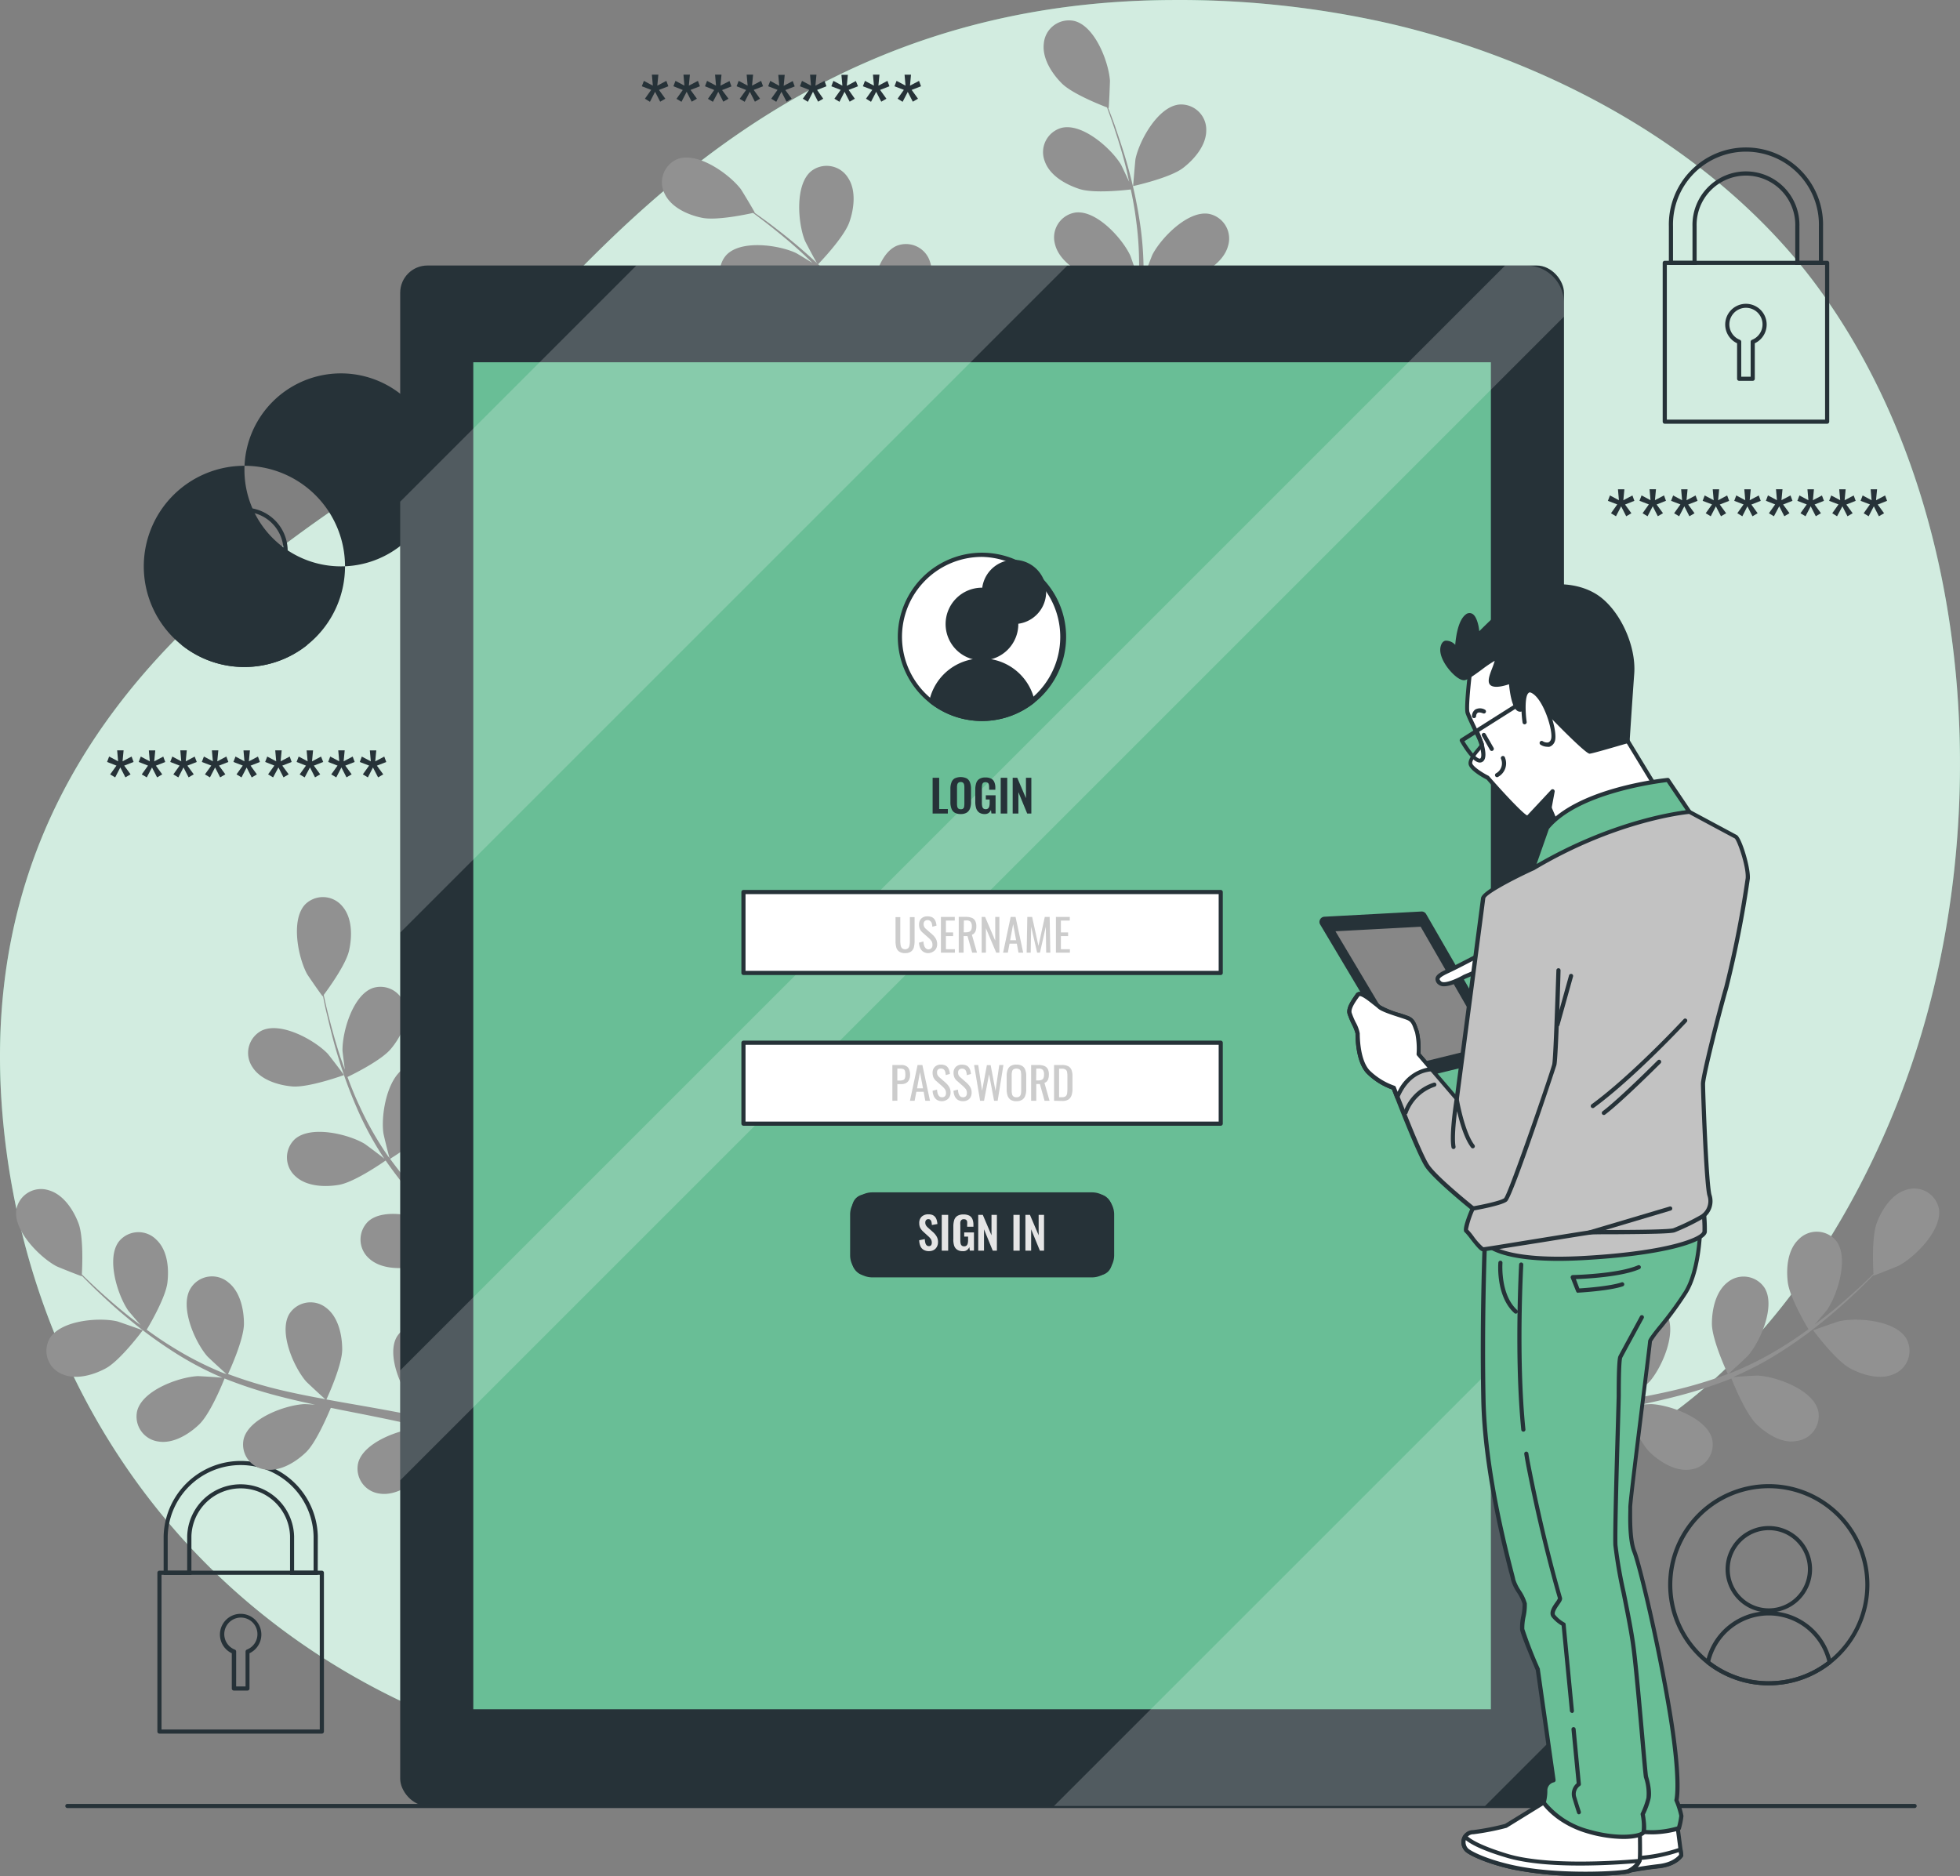 <svg xmlns="http://www.w3.org/2000/svg" width="735.296" height="703.858" viewBox="0 0 735.296 703.858">
  <rect x="0" y="0" width="735.296" height="703.858" fill="#808080" stroke="none"/>
  <g id="Tablet_login-bro" data-name="Tablet login-bro" transform="translate(-14.037 -22.191)">
    <g id="freepik--background-simple--inject-7" transform="translate(14.037 22.191)">
      <path id="Path_1243" data-name="Path 1243" d="M732.185,418.564C711.2,482.159,665.993,551.882,599.444,574.573c-100.532,34.309-109.553,116.754-291.97,116.194a368.455,368.455,0,0,1-79.225-8.507,306.863,306.863,0,0,1-37.513-10.887C82.644,632.382,23.467,539.658,14.99,440.572,3.87,310.24,92.551,244.5,150.3,205.726S273.989,23.061,453.373,22.205A355.733,355.733,0,0,1,534.791,30.9c60.9,14,123.581,47.7,161.234,99.07,2.815,3.857,5.521,7.776,8.134,11.851C755,220.875,760.8,331.843,732.185,418.564Z" transform="translate(-14.037 -22.191)" fill="#69be96"/>
      <path id="Path_1244" data-name="Path 1244" d="M732.185,418.564C711.2,482.159,665.993,551.882,599.444,574.573c-100.532,34.309-109.553,116.754-291.97,116.194a368.455,368.455,0,0,1-79.225-8.507,306.863,306.863,0,0,1-37.513-10.887C82.644,632.382,23.467,539.658,14.99,440.572,3.87,310.24,92.551,244.5,150.3,205.726S273.989,23.061,453.373,22.205A355.733,355.733,0,0,1,534.791,30.9c60.9,14,123.581,47.7,161.234,99.07,2.815,3.857,5.521,7.776,8.134,11.851C755,220.875,760.8,331.843,732.185,418.564Z" transform="translate(-14.037 -22.191)" fill="#fff" opacity="0.7"/>
    </g>
    <g id="freepik--Floor--inject-7" transform="translate(38.568 698.963)">
      <path id="Path_1245" data-name="Path 1245" d="M723.521,458.9H30.588a.778.778,0,1,1,0-1.555H723.521a.778.778,0,1,1,0,1.555Z" transform="translate(-29.81 -457.34)" fill="#263238"/>
    </g>
    <g id="freepik--Asterisks--inject-7" transform="translate(54.214 50.2)">
      <path id="Path_1246" data-name="Path 1246" d="M42.9,213.34l-1.882-1.12,2.364-3.3-3.515-1.369.762-2.037,3.375,1.789-.358-4.106H46.06l-.389,4.106,3.39-1.789.747,2.037-3.515,1.369,2.38,3.266-1.929,1.135-1.913-3.717Z" transform="translate(-39.87 50.308)" fill="#263238"/>
      <path id="Path_1247" data-name="Path 1247" d="M50.523,213.335l-1.882-1.12,2.348-3.3-3.5-1.369.793-2.022,3.375,1.789L51.3,203.21h2.411l-.389,4.106,3.39-1.789.747,2.037-3.515,1.369,2.38,3.266L54.4,213.335l-1.913-3.717Z" transform="translate(-35.639 50.314)" fill="#263238"/>
      <path id="Path_1248" data-name="Path 1248" d="M58.148,213.34l-1.882-1.12,2.348-3.3L55.1,207.555l.778-2.037,3.359,1.789-.358-4.106h2.426l-.389,4.106,3.359-1.773.778,2.022-3.515,1.369,2.38,3.266-1.929,1.135-1.913-3.717Z" transform="translate(-31.413 50.308)" fill="#263238"/>
      <path id="Path_1249" data-name="Path 1249" d="M65.768,213.34l-1.882-1.12,2.38-3.313-3.546-1.353.778-2.037,3.359,1.789L66.5,203.2H68.91l-.389,4.106,3.406-1.789.747,2.037-3.515,1.369,2.38,3.266-1.944,1.135-1.9-3.717Z" transform="translate(-27.182 50.308)" fill="#263238"/>
      <path id="Path_1250" data-name="Path 1250" d="M73.373,213.335,71.506,212.2l2.348-3.3-3.515-1.353.778-2.037,3.359,1.8-.358-4.106H76.53l-.389,4.106,3.406-1.789.731,2.037-3.5,1.369,2.364,3.282L77.2,213.35l-1.9-3.717Z" transform="translate(-22.951 50.314)" fill="#263238"/>
      <path id="Path_1251" data-name="Path 1251" d="M80.971,213.34,79.1,212.2l2.348-3.3L78,207.555l.778-2.037,3.359,1.789-.358-4.106H84.19l-.389,4.106,3.406-1.789.731,2.037-3.515,1.369,2.4,3.266-1.944,1.135-1.9-3.717Z" transform="translate(-18.698 50.308)" fill="#263238"/>
      <path id="Path_1252" data-name="Path 1252" d="M88.613,213.335l-1.882-1.12,2.364-3.3-3.515-1.369.778-2.037,3.359,1.789-.373-4.09h2.411l-.389,4.106,3.39-1.789.809,2.022-3.515,1.369,2.38,3.266L92.5,213.319,90.6,209.6Z" transform="translate(-14.489 50.314)" fill="#263238"/>
      <path id="Path_1253" data-name="Path 1253" d="M96.233,213.34l-1.882-1.12,2.364-3.3L93.2,207.555l.762-2.037,3.375,1.789-.358-4.106H99.39L99,207.306l3.39-1.789.747,2.037-3.515,1.369,2.38,3.266-1.929,1.135-1.913-3.717Z" transform="translate(-10.258 50.308)" fill="#263238"/>
      <path id="Path_1254" data-name="Path 1254" d="M103.853,213.335l-1.882-1.135,2.348-3.3-3.5-1.338.762-2.037,3.375,1.789-.358-4.106h2.411l-.389,4.106,3.39-1.789.747,2.037-3.515,1.369,2.38,3.266-1.929,1.135-1.929-3.717Z" transform="translate(-6.027 50.314)" fill="#263238"/>
      <path id="Path_1255" data-name="Path 1255" d="M171.9,50.387l-1.882-1.166,2.348-3.313-3.515-1.353.778-2.022,3.359,1.789-.358-4.121h2.426l-.389,4.121,3.39-1.789.747,2.022-3.515,1.369,2.38,3.3-1.929,1.12-1.913-3.717Z" transform="translate(31.748 -40.2)" fill="#263238"/>
      <path id="Path_1256" data-name="Path 1256" d="M179.5,50.387l-1.866-1.12,2.348-3.313-3.515-1.4.778-2.022,3.359,1.789-.358-4.121h2.411l-.389,4.121,3.406-1.789.747,2.022-3.515,1.369,2.38,3.3-1.944,1.12-1.9-3.717Z" transform="translate(35.979 -40.2)" fill="#263238"/>
      <path id="Path_1257" data-name="Path 1257" d="M187.061,50.387l-1.866-1.12,2.348-3.313-3.453-1.4.778-2.022,3.359,1.789-.358-4.121h2.411l-.389,4.121,3.39-1.726.731,2.022L190.5,45.986l2.411,3.235-1.944,1.12-1.9-3.717Z" transform="translate(40.21 -40.2)" fill="#263238"/>
      <path id="Path_1258" data-name="Path 1258" d="M194.743,50.387l-1.866-1.12,2.4-3.313-3.562-1.4.778-2.022,3.359,1.789-.358-4.121H197.9l-.389,4.121,3.39-1.789.747,2.022-3.515,1.369,2.38,3.3-1.929,1.12-1.9-3.717Z" transform="translate(44.442 -40.2)" fill="#263238"/>
      <path id="Path_1259" data-name="Path 1259" d="M202.363,50.365,200.481,49.2l2.364-3.313-3.515-1.353.778-2.022,3.375,1.851-.358-4.121h2.411l-.389,4.121,3.39-1.789.747,2.022-3.515,1.369,2.38,3.235-1.929,1.12L204.307,46.6Z" transform="translate(48.673 -40.178)" fill="#263238"/>
      <path id="Path_1260" data-name="Path 1260" d="M209.955,50.387l-1.882-1.166,2.364-3.313L207,44.555l.762-2.022,3.375,1.789-.358-4.121h2.411l-.389,4.121,3.39-1.789.747,2.022-3.515,1.369,2.3,3.3L213.8,50.34l-1.913-3.717Z" transform="translate(52.932 -40.2)" fill="#263238"/>
      <path id="Path_1261" data-name="Path 1261" d="M217.6,50.365,215.721,49.2l2.348-3.313-3.5-1.353.762-2.022,3.375,1.789-.358-4.059h2.411l-.389,4.121,3.39-1.789.809,1.96L221.055,45.9l2.317,3.3-1.929,1.12L219.531,46.6Z" transform="translate(57.135 -40.178)" fill="#263238"/>
      <path id="Path_1262" data-name="Path 1262" d="M225.228,50.387l-1.882-1.166,2.348-3.313-3.515-1.353.778-2.022,3.359,1.789-.358-4.121h2.426L228,44.321l3.39-1.789.747,2.022-3.515,1.369,2.38,3.3-1.929,1.12-1.913-3.717Z" transform="translate(61.36 -40.2)" fill="#263238"/>
      <path id="Path_1263" data-name="Path 1263" d="M232.848,50.387l-1.882-1.166,2.348-3.313L229.8,44.555l.778-2.022,3.359,1.789-.358-4.121h2.411l-.373,4.121,3.39-1.789.747,2.022-3.515,1.369,2.38,3.3-1.944,1.12-1.9-3.67Z" transform="translate(65.592 -40.2)" fill="#263238"/>
      <path id="Path_1264" data-name="Path 1264" d="M404.913,150.345l-1.866-1.135,2.348-3.313-3.515-1.338.778-2.022,3.359,1.789-.358-4.106h2.411l-.389,4.106,3.406-1.789.731,2.022-3.5,1.384,2.38,3.266-1.944,1.135-1.9-3.733Z" transform="translate(161.142 15.338)" fill="#263238"/>
      <path id="Path_1265" data-name="Path 1265" d="M412.533,150.35l-1.866-1.135,2.349-3.313-3.515-1.353.778-2.022,3.359,1.789-.358-4.106h2.411l-.389,4.106,3.406-1.789.731,2.022-3.515,1.384,2.4,3.266-1.944,1.135-1.9-3.733Z" transform="translate(165.373 15.332)" fill="#263238"/>
      <path id="Path_1266" data-name="Path 1266" d="M420.153,150.345l-1.882-1.135,2.364-3.313-3.515-1.338.778-2.022,3.359,1.789-.358-4.106h2.411l-.389,4.106,3.391-1.789.747,2.022-3.515,1.384,2.38,3.266-1.928,1.135-1.9-3.733Z" transform="translate(169.604 15.338)" fill="#263238"/>
      <path id="Path_1267" data-name="Path 1267" d="M427.773,150.345l-1.882-1.135,2.364-3.313-3.515-1.338.762-2.022,3.375,1.789-.358-4.106h2.411l-.389,4.106,3.39-1.789.747,2.022-3.515,1.384,2.38,3.266-1.929,1.135-1.913-3.733Z" transform="translate(173.835 15.338)" fill="#263238"/>
      <path id="Path_1268" data-name="Path 1268" d="M435.393,150.345l-1.882-1.135,2.348-3.313-3.5-1.338.762-2.022,3.375,1.789-.358-4.106h2.411l-.389,4.106,3.391-1.789.747,2.022-3.515,1.384,2.348,3.266-1.929,1.135-1.913-3.733Z" transform="translate(178.066 15.338)" fill="#263238"/>
      <path id="Path_1269" data-name="Path 1269" d="M443,150.35l-1.882-1.135,2.348-3.313L440,144.549l.762-2.022,3.375,1.789-.358-4.106h2.442l-.389,4.106,3.39-1.789.747,2.022-3.515,1.384,2.38,3.266-1.929,1.135-1.913-3.733Z" transform="translate(182.308 15.332)" fill="#263238"/>
      <path id="Path_1270" data-name="Path 1270" d="M450.638,150.345l-1.882-1.135L451.1,145.9l-3.515-1.338.778-2.022,3.359,1.789-.358-4.106H453.8l-.389,4.106,3.39-1.789.762,2.006-3.515,1.384,2.38,3.266-1.929,1.135-1.913-3.733Z" transform="translate(186.523 15.338)" fill="#263238"/>
      <path id="Path_1271" data-name="Path 1271" d="M458.221,150.345l-1.8-1.135,2.348-3.313-3.515-1.338.778-2.022,3.359,1.789-.358-4.106h2.411l-.389,4.106,3.406-1.789.747,2.022-3.515,1.384,2.38,3.266-1.944,1.135-1.9-3.733Z" transform="translate(190.776 15.338)" fill="#263238"/>
      <path id="Path_1272" data-name="Path 1272" d="M465.863,150.345,464,149.209l2.348-3.313-3.515-1.338.778-2.022,3.359,1.789-.358-4.106h2.411l-.389,4.106,3.406-1.789.731,2.022-3.5,1.384,2.38,3.266-1.944,1.135-1.9-3.733Z" transform="translate(194.985 15.338)" fill="#263238"/>
    </g>
    <g id="freepik--user-icons--inject-7" transform="translate(67.978 196.939)">
      <path id="Path_1273" data-name="Path 1273" d="M86.482,210.043a37.746,37.746,0,1,1,37.731-37.751A37.762,37.762,0,0,1,86.482,210.043Zm0-73.953a36.2,36.2,0,1,0,0-.008Z" transform="translate(-48.72 -134.55)" fill="#263238"/>
      <path id="Path_1274" data-name="Path 1274" d="M78.791,177.1a16.221,16.221,0,1,1,16.221-16.221A16.221,16.221,0,0,1,78.791,177.1Zm0-30.872a14.666,14.666,0,1,0,14.666,14.651,14.666,14.666,0,0,0-14.666-14.651Z" transform="translate(-41.03 -128.936)" fill="#263238"/>
      <path id="Path_1275" data-name="Path 1275" d="M81.432,193.027A37.326,37.326,0,0,1,58.1,184.955a.747.747,0,0,1-.264-.778,24.153,24.153,0,0,1,47.187,0,.778.778,0,0,1-.28.778,37.7,37.7,0,0,1-23.313,8.072Zm-21.976-8.989a36.175,36.175,0,0,0,43.936,0,22.6,22.6,0,0,0-43.936,0Z" transform="translate(-43.67 -117.534)" fill="#263238"/>
      <path id="Path_1276" data-name="Path 1276" d="M454.182,455.693a37.746,37.746,0,1,1,37.731-37.751A37.762,37.762,0,0,1,454.182,455.693Zm0-73.953a36.207,36.207,0,1,0,36.207,36.207A36.253,36.253,0,0,0,454.182,381.74Z" transform="translate(155.451 1.851)" fill="#263238"/>
      <path id="Path_1277" data-name="Path 1277" d="M446.491,422.753a16.221,16.221,0,1,1,16.221-16.221A16.221,16.221,0,0,1,446.491,422.753Zm0-30.888a14.666,14.666,0,1,0,14.666,14.666A14.666,14.666,0,0,0,446.491,391.865Z" transform="translate(163.142 7.465)" fill="#263238"/>
      <path id="Path_1278" data-name="Path 1278" d="M449.135,438.669a37.326,37.326,0,0,1-23.329-8.072.778.778,0,0,1-.28-.778,24.169,24.169,0,0,1,47.2,0,.778.778,0,0,1-.28.778,37.7,37.7,0,0,1-23.313,8.072Zm-21.976-8.927a35.771,35.771,0,0,0,21.976,7.434,36.254,36.254,0,0,0,21.96-7.434,22.6,22.6,0,0,0-43.936,0Z" transform="translate(160.498 18.874)" fill="#263238"/>
    </g>
    <g id="freepik--Padlocks--inject-7" transform="translate(73.079 77.524)">
      <path id="Path_1279" data-name="Path 1279" d="M476.8,146.237h-60.92a.793.793,0,0,1-.778-.778V85.878a.778.778,0,0,1,.778-.778H476.8a.778.778,0,0,1,.778.778V145.46A.793.793,0,0,1,476.8,146.237Zm-60.142-1.555H476.02V86.655H416.655Z" transform="translate(149.617 -42.592)" fill="#263238"/>
      <path id="Path_1280" data-name="Path 1280" d="M474.433,101.847h-10.42V87.367a18.508,18.508,0,1,0-37,0v14.48h-10.42V87.367a28.928,28.928,0,1,1,57.84,0Zm-8.865-1.555h7.31V87.367a27.373,27.373,0,1,0-54.73,0v12.924h7.31V87.367a20.063,20.063,0,1,1,40.11,0Z" transform="translate(150.441 -57.769)" fill="#263238"/>
      <path id="Path_1281" data-name="Path 1281" d="M440.5,124.378h-5.086a.778.778,0,0,1-.778-.778V110.287a7.776,7.776,0,1,1,6.641,0v13.36A.778.778,0,0,1,440.5,124.378Zm-4.308-1.555h3.53v-13.1a.793.793,0,0,1,.5-.731,6.221,6.221,0,1,0-4.526,0,.793.793,0,0,1,.5.731Z" transform="translate(157.993 -36.83)" fill="#263238"/>
      <path id="Path_1282" data-name="Path 1282" d="M113.7,462.218H52.778A.778.778,0,0,1,52,461.44V401.858a.793.793,0,0,1,.778-.778H113.7a.793.793,0,0,1,.778.778V461.44a.778.778,0,0,1-.778.778Zm-60.142-1.555H112.92V402.635H53.555Z" transform="translate(-52 132.86)" fill="#263238"/>
      <path id="Path_1283" data-name="Path 1283" d="M111.319,417.364H100.93v-14.5a18.508,18.508,0,0,0-37,0v14.5H53.51v-14.5a28.928,28.928,0,0,1,57.84,0Zm-8.865-1.555h7.31v-12.94a27.373,27.373,0,0,0-54.73,0v12.94h7.31v-12.94a20.063,20.063,0,0,1,40.11,0Z" transform="translate(-51.162 118.163)" fill="#263238"/>
      <path id="Path_1284" data-name="Path 1284" d="M77.407,440.278H72.321a.778.778,0,0,1-.778-.778v-13.22a7.768,7.768,0,1,1,6.641,0v13.36A.778.778,0,0,1,77.407,440.278Zm-4.23-1.555h3.53v-13.08a.793.793,0,0,1,.5-.731,6.221,6.221,0,1,0-4.526,0,.793.793,0,0,1,.5.731Z" transform="translate(-43.627 138.641)" fill="#263238"/>
    </g>
    <g id="freepik--Plants--inject-7" transform="translate(20.061 29.846)">
      <path id="Path_1285" data-name="Path 1285" d="M47.545,358.772c5.49-3,13.826-14.246,13.826-14.262s-9.083-3.235-9.689-3.375c-6.952-1.555-21.292-.342-25.289,6.563a9.425,9.425,0,0,0,4.666,13.235C36.223,363.251,42.879,361.307,47.545,358.772Z" transform="translate(-13.843 146.919)" fill="#919191"/>
      <path id="Path_1286" data-name="Path 1286" d="M86.622,436.414c4.324-4.168,9.129-16.253,9.5-17.217a168.263,168.263,0,0,0,21.214,6.859c4.2,1.089,8.461,2.053,12.738,2.955-2.022-.124-3.826-.218-4.075-.2-7.108.373-20.638,5.288-22.676,13a9.44,9.44,0,0,0,8.041,11.525c5.552.887,11.462-2.753,15.3-6.439s8.181-14,9.332-16.688c1.649.327,3.282.684,4.93,1,7.916,1.555,15.817,3.111,23.516,4.821,2.722.607,5.366,1.306,8.025,1.991-1.789-.109-3.3-.187-3.53-.171-7.123.373-20.638,5.288-22.676,13a9.441,9.441,0,0,0,8.025,11.525c5.568.886,11.478-2.753,15.3-6.439s7.776-12.971,9.1-16.206c2.691.793,5.4,1.555,7.979,2.457,1.742.653,3.468,1.151,5.195,1.9l5.1,2.084c3.188,1.446,6.5,2.908,9.58,4.4,2.146,1.011,4.168,2.022,6.221,3.033-2.691-.638-7.994-1.773-8.445-1.82-7.092-.7-21.2,2.115-24.387,9.425a9.44,9.44,0,0,0,6.221,12.613c5.366,1.711,11.758-.98,16.1-4.044,4.79-3.391,11.167-14.137,11.944-15.553,3.39,1.68,6.657,3.359,9.72,4.977,6.781,3.577,12.738,6.936,17.73,9.845l3.2-4.137c-5.241-2.908-11.54-6.221-18.772-9.907-3.422-1.726-7.123-3.5-10.887-5.288a100.694,100.694,0,0,0,2.628-11.758c6-.513,16.5-5.6,17.854-6.221,1.9,3.266,3.7,6.47,5.366,9.518,3.484,6.361,6.454,12.147,8.943,17.108l3.468-4.479c-2.38-4.479-5.148-9.518-8.29-14.993-1.913-3.328-4.013-6.859-6.221-10.451,1.166-.98,10.654-9.161,13.142-14.464,2.255-4.821,3.795-11.587,1.166-16.564a9.441,9.441,0,0,0-13.5-3.888c-6.641,4.417-6.936,18.8-5.008,25.662.124.4,1.851,4.666,2.986,7.31-.9-1.462-1.773-2.893-2.722-4.386-1.851-2.971-3.795-5.879-5.879-9.021l-3.313-4.339c-1.042-1.555-2.333-3-3.5-4.51-2.768-3.468-5.754-6.843-8.849-10.171,2.6-1.633,11.742-7.559,14.713-12.007s5.506-10.887,3.655-16.19a9.441,9.441,0,0,0-12.753-5.894c-7.232,3.359-9.7,17.543-8.834,24.6,0,.451,1.26,5.443,1.96,8.181-1.866-1.991-3.717-3.981-5.677-5.926-5.646-5.63-11.54-11.136-17.388-16.672l-5.335-5.1c.933-.575,11.944-7.4,15.273-12.364,2.955-4.433,5.506-10.887,3.655-16.206a9.425,9.425,0,0,0-12.753-5.879c-7.232,3.359-9.7,17.528-8.834,24.6,0,.529,1.8,7.776,2.333,9.534-3.9-3.764-7.776-7.527-11.416-11.416a164.1,164.1,0,0,1-13.826-16.548c.435-.264,11.96-7.325,15.366-12.442,2.971-4.417,5.506-10.887,3.655-16.19a9.425,9.425,0,0,0-12.753-5.879c-7.232,3.359-9.7,17.528-8.818,24.589,0,.56,1.929,8.305,2.364,9.674-.233-.327-.529-.653-.762-1a122.072,122.072,0,0,1-10.638-18.819c-1.7-3.608-3.111-7.154-4.4-10.638,2.286-1.089,12.644-6.221,16.221-10.467s6.672-10.2,5.412-15.693a9.425,9.425,0,0,0-12.022-7.247c-7.559,2.551-11.571,16.361-11.478,23.484,0,.389.5,4.324.886,7.17-.56-1.555-1.166-3.188-1.68-4.666-1.929-5.832-3.344-11.229-4.541-15.895-.669-2.706-1.229-5.163-1.711-7.465,1.68-2.255,8.336-11.369,9.518-16.688s1.213-12.131-2.426-16.439a9.441,9.441,0,0,0-14-.887c-5.537,5.739-2.737,19.861.638,26.128.28.544,5.8,8.507,5.894,8.4l.109-.14c.42,2.24.9,4.666,1.555,7.216,1.12,4.79,2.411,10.187,4.215,15.973a167.477,167.477,0,0,0,6.719,18.368,122.71,122.71,0,0,0,10.358,19.285l.155.218c-1.82-1.478-7.061-5.4-7.5-5.646-6.128-3.608-20.125-6.968-26.082-1.664a9.44,9.44,0,0,0,.342,14c4.153,3.795,11.089,4.028,16.315,3.111,5.91-1.073,16.579-8.523,17.419-9.114a169.842,169.842,0,0,0,13.889,17.388c2.908,3.219,5.941,6.361,9,9.487-1.555-1.213-3.111-2.286-3.282-2.426-6.143-3.608-20.125-6.968-26.082-1.649a9.441,9.441,0,0,0,.327,14c4.153,3.795,11.089,4.028,16.33,3.11s14.526-7.139,16.952-8.8c1.182,1.2,2.364,2.4,3.562,3.562,5.739,5.677,11.493,11.291,16.952,16.984,1.944,2.006,3.764,4.059,5.6,6.1-1.431-1.073-2.66-1.975-2.862-2.1-6.143-3.593-20.125-6.968-26.082-1.649a9.441,9.441,0,0,0,.342,14c4.153,3.795,11.089,4.028,16.315,3.111s13.64-6.532,16.517-8.492c1.82,2.131,3.639,4.277,5.3,6.439,1.1,1.555,2.271,2.877,3.3,4.448l3.111,4.557c1.866,2.955,3.81,6,5.568,8.943,1.229,2.037,2.364,4,3.515,5.972-1.9-2.022-5.692-5.894-6.05-6.221a36.611,36.611,0,0,0-17.108-7.045,11.7,11.7,0,0,0-1.726-1.182,9.44,9.44,0,0,0-13.406,4.215c-3.111,7.341,4.666,19.5,9.985,24.153.311.264,4.106,2.862,6.517,4.448L208.4,446.6c-3.111-1.446-6.408-2.8-9.876-4.277l-5.148-1.96c-1.7-.7-3.577-1.213-5.4-1.835-4.23-1.353-8.57-2.52-12.986-3.593,1.26-2.8,5.615-12.784,5.646-18.134s-1.415-12.1-5.894-15.553a9.409,9.409,0,0,0-13.873,2.131c-4.184,6.781,1.555,19.97,6.221,25.382.28.342,4.044,3.857,6.221,5.739-2.66-.622-5.3-1.26-8.01-1.8-7.776-1.555-15.77-2.939-23.7-4.324-2.426-.42-4.837-.871-7.263-1.306.467-1,5.879-12.753,5.926-18.741,0-5.319-1.415-12.1-5.894-15.553a9.441,9.441,0,0,0-13.889,2.115c-4.184,6.8,1.555,19.985,6.221,25.4.358.4,5.77,5.459,7.216,6.672-5.335-.98-10.638-2.006-15.817-3.219a164.471,164.471,0,0,1-20.669-6.221c.218-.467,5.941-12.722,5.972-18.85,0-5.319-1.415-12.1-5.894-15.553a9.425,9.425,0,0,0-14.137,2.3c-4.184,6.8,1.555,19.97,6.221,25.382.358.435,6.221,5.848,7.31,6.765-.389-.156-.809-.264-1.2-.4a123.917,123.917,0,0,1-19.239-9.829c-3.406-2.084-6.548-4.261-9.549-6.439,1.306-2.177,7.123-12.178,7.776-17.683s0-12.193-4.137-16.081a9.425,9.425,0,0,0-14,.591c-4.915,6.221-.638,20.032,3.375,25.911.218.327,2.8,3.328,4.666,5.506-1.338-1.011-2.737-2.022-4.013-3.017-4.666-3.7-8.881-7.388-12.442-10.685-2.053-1.9-3.873-3.639-5.552-5.3.156-2.8.669-14.075-1.26-19.176S35.64,350.174,30.243,348.6a9.44,9.44,0,0,0-12.193,7C16.6,363.456,26.728,373.674,33,377.049c.544.3,9.549,3.888,9.549,3.748v-.171c1.555,1.555,3.313,3.344,5.226,5.195,3.562,3.375,7.621,7.17,12.318,11a166.8,166.8,0,0,0,15.739,11.618A121.725,121.725,0,0,0,95.1,418.808l.249.093c-2.317-.218-8.849-.607-9.332-.591-7.108.389-20.623,5.3-22.66,13.018a9.441,9.441,0,0,0,8.025,11.525C76.886,443.739,82.8,440.1,86.622,436.414Z" transform="translate(-17.91 90.319)" fill="#919191"/>
      <path id="Path_1287" data-name="Path 1287" d="M109.837,287.818c.124,0-5.8-7.776-6.221-8.15-4.977-5.1-17.574-12.038-24.729-8.492a9.44,9.44,0,0,0-3.375,13.64c3,4.759,9.627,6.812,14.931,7.263C96.633,292.608,109.837,287.818,109.837,287.818Z" transform="translate(13.168 107.868)" fill="#919191"/>
      <path id="Path_1288" data-name="Path 1288" d="M465.226,358.772c-5.49-3-13.826-14.246-13.826-14.262s9.083-3.235,9.689-3.375c6.952-1.555,21.292-.342,25.289,6.563a9.425,9.425,0,0,1-4.666,13.235C476.549,363.251,469.892,361.307,465.226,358.772Z" transform="translate(222.792 146.919)" fill="#919191"/>
      <path id="Path_1289" data-name="Path 1289" d="M497.775,436.442c-4.324-4.168-9.114-16.253-9.5-17.217a167.436,167.436,0,0,1-21.261,6.859c-4.2,1.089-8.461,2.053-12.738,2.955,2.022-.124,3.826-.218,4.075-.2,7.108.373,20.638,5.288,22.676,13A9.44,9.44,0,0,1,473,453.363c-5.568.886-11.478-2.753-15.3-6.439s-8.2-14-9.332-16.688c-1.649.327-3.282.684-4.93,1-7.916,1.555-15.817,3.11-23.516,4.821-2.722.607-5.366,1.306-8.025,1.991,1.789-.109,3.3-.187,3.53-.171,7.123.373,20.638,5.288,22.676,13a9.425,9.425,0,0,1-8.025,11.524c-5.568.887-11.478-2.753-15.3-6.439s-7.776-12.971-9.1-16.206c-2.691.793-5.4,1.555-7.979,2.457-1.742.653-3.468,1.151-5.195,1.9l-5.1,2.084c-3.188,1.446-6.485,2.908-9.565,4.4-2.162,1.011-4.184,2.022-6.221,3.033,2.691-.638,7.994-1.773,8.461-1.82,7.076-.7,21.183,2.115,24.371,9.425a9.425,9.425,0,0,1-6.221,12.613c-5.366,1.711-11.758-.98-16.1-4.044-4.79-3.39-11.167-14.137-11.944-15.553-3.39,1.68-6.656,3.359-9.72,4.977-6.781,3.577-12.738,6.937-17.73,9.845l-3.2-4.137c5.241-2.908,11.54-6.221,18.772-9.907,3.422-1.726,7.123-3.5,10.887-5.288a100.667,100.667,0,0,1-2.628-11.758c-6-.513-16.5-5.6-17.854-6.221-1.9,3.266-3.7,6.47-5.366,9.518-3.484,6.361-6.454,12.147-8.943,17.108l-3.468-4.479c2.38-4.479,5.148-9.518,8.289-14.993,1.913-3.328,4.013-6.859,6.221-10.451-1.182-.98-10.669-9.161-13.158-14.464-2.255-4.821-3.795-11.587-1.166-16.564a9.441,9.441,0,0,1,13.5-3.888c6.641,4.417,6.936,18.8,5.008,25.662-.124.4-1.851,4.666-2.986,7.31.918-1.462,1.773-2.893,2.722-4.386,1.866-2.971,3.795-5.879,5.879-9.021l3.2-4.479c1.042-1.555,2.333-3,3.5-4.51,2.768-3.468,5.755-6.843,8.849-10.171-2.6-1.633-11.742-7.559-14.713-12.007s-5.506-10.887-3.655-16.19a9.44,9.44,0,0,1,12.753-5.894c7.232,3.359,9.7,17.543,8.834,24.6,0,.451-1.26,5.443-1.96,8.181,1.866-1.991,3.717-3.982,5.677-5.926,5.646-5.63,11.54-11.136,17.388-16.672l5.335-5.1c-.933-.575-11.944-7.4-15.273-12.364-2.955-4.432-5.506-10.887-3.655-16.206a9.425,9.425,0,0,1,12.753-5.879c7.232,3.359,9.7,17.528,8.834,24.6-.078.529-1.8,7.776-2.333,9.534,3.9-3.764,7.776-7.527,11.416-11.416a164.1,164.1,0,0,0,13.826-16.548c-.435-.264-11.96-7.325-15.366-12.442-2.971-4.417-5.506-10.887-3.655-16.19a9.425,9.425,0,0,1,12.753-5.879c7.232,3.359,9.7,17.528,8.818,24.589,0,.56-1.928,8.305-2.364,9.674.233-.327.529-.653.762-1A122.079,122.079,0,0,0,437.6,316.608c1.7-3.608,3.111-7.154,4.4-10.638-2.271-1.089-12.644-6.221-16.221-10.467s-6.672-10.2-5.412-15.693a9.425,9.425,0,0,1,12.022-7.248c7.559,2.551,11.571,16.361,11.478,23.485,0,.389-.482,4.324-.887,7.17.56-1.555,1.182-3.188,1.68-4.666,1.929-5.723,3.344-11.073,4.541-15.833.669-2.706,1.229-5.163,1.711-7.465-1.68-2.255-8.321-11.369-9.518-16.688s-1.213-12.131,2.426-16.439a9.44,9.44,0,0,1,14-.887c5.537,5.739,2.737,19.861-.622,26.128-.3.544-5.817,8.507-5.91,8.4l-.093-.14c-.435,2.24-.918,4.666-1.555,7.216-1.1,4.79-2.411,10.187-4.215,15.973a167.486,167.486,0,0,1-6.719,18.368,122.708,122.708,0,0,1-10.358,19.285l-.156.218c1.835-1.478,7.061-5.4,7.5-5.646,6.143-3.608,20.125-6.968,26.082-1.664a9.425,9.425,0,0,1-.342,14c-4.153,3.795-11.089,4.028-16.315,3.111-5.91-1.073-16.579-8.523-17.419-9.114a169.84,169.84,0,0,1-13.9,17.434c-2.908,3.219-5.926,6.361-9,9.487,1.555-1.213,3.11-2.286,3.282-2.426,6.143-3.608,20.141-6.968,26.1-1.649a9.456,9.456,0,0,1-.342,14c-4.153,3.795-11.089,4.028-16.315,3.111s-14.542-7.139-16.968-8.8c-1.182,1.2-2.364,2.4-3.562,3.562-5.739,5.677-11.493,11.291-16.952,16.984-1.929,2.006-3.764,4.059-5.6,6.1,1.446-1.073,2.659-1.975,2.862-2.1,6.143-3.593,20.125-6.968,26.082-1.649a9.425,9.425,0,0,1-.342,14c-4.153,3.795-11.089,4.028-16.315,3.111s-13.64-6.532-16.517-8.492c-1.82,2.131-3.639,4.277-5.3,6.439-1.1,1.555-2.271,2.877-3.3,4.448l-3.111,4.557c-1.866,2.955-3.81,6-5.568,8.943-1.229,2.037-2.364,4-3.515,5.972,1.9-2.022,5.692-5.894,6.05-6.221a36.611,36.611,0,0,1,17.108-7.045,11.7,11.7,0,0,1,1.726-1.182,9.441,9.441,0,0,1,13.406,4.215c3.111,7.341-4.588,19.5-9.985,24.153-.311.264-4.09,2.862-6.517,4.448l4.666-2.162c3.188-1.446,6.408-2.8,9.876-4.277l5.148-1.96c1.7-.7,3.593-1.213,5.4-1.835,4.23-1.353,8.585-2.52,12.987-3.593-1.26-2.8-5.615-12.784-5.646-18.134s1.415-12.1,5.894-15.553a9.44,9.44,0,0,1,13.888,2.131c4.168,6.781-1.555,19.97-6.221,25.382-.28.342-4.044,3.857-6.143,5.739,2.659-.622,5.3-1.26,8.01-1.8,7.776-1.555,15.77-2.939,23.7-4.324,2.426-.42,4.837-.871,7.263-1.306-.467-1-5.879-12.753-5.91-18.741,0-5.319,1.4-12.1,5.879-15.553a9.44,9.44,0,0,1,13.889,2.115c4.184,6.8-1.555,19.985-6.221,25.4-.358.4-5.77,5.459-7.216,6.672,5.335-.98,10.638-2.006,15.833-3.219a164.977,164.977,0,0,0,20.654-6.221c-.218-.467-5.941-12.722-5.972-18.85,0-5.319,1.415-12.1,5.894-15.553a9.44,9.44,0,0,1,13.888,2.131c4.168,6.8-1.555,19.97-6.221,25.382-.358.435-6.221,5.848-7.31,6.765.389-.156.809-.264,1.2-.4a123.221,123.221,0,0,0,19.239-9.829c3.406-2.084,6.548-4.261,9.549-6.439-1.306-2.177-7.123-12.178-7.776-17.683s0-12.193,4.137-16.081a9.44,9.44,0,0,1,14,.591c4.9,6.221.622,20.032-3.39,25.911-.218.327-2.784,3.328-4.666,5.506,1.338-1.011,2.737-2.022,4.013-3.017,4.759-3.7,8.881-7.388,12.52-10.685,2.037-1.9,3.857-3.639,5.537-5.3-.156-2.8-.669-14.075,1.26-19.176S548.508,350,553.9,348.429a9.441,9.441,0,0,1,12.193,6.983c1.446,7.854-8.678,18.072-14.946,21.447-.544.3-9.549,3.888-9.549,3.748v-.171c-1.555,1.555-3.3,3.344-5.226,5.195-3.562,3.375-7.621,7.17-12.318,11a166.79,166.79,0,0,1-15.739,11.618,121.727,121.727,0,0,1-19.27,10.374l-.249.093c2.333-.218,8.849-.607,9.332-.591,7.108.389,20.623,5.3,22.66,13.018a9.441,9.441,0,0,1-8.025,11.525C507.449,443.767,501.617,440.128,497.775,436.442Z" transform="translate(155.234 90.291)" fill="#919191"/>
      <path id="Path_1290" data-name="Path 1290" d="M402.9,287.818c-.14,0,5.786-7.776,6.221-8.15,4.977-5.1,17.575-12.038,24.729-8.492a9.44,9.44,0,0,1,3.422,13.64c-3,4.759-9.627,6.812-14.915,7.263C416.058,292.608,402.9,287.818,402.9,287.818Z" transform="translate(195.86 107.868)" fill="#919191"/>
      <path id="Path_1291" data-name="Path 1291" d="M306.023,71.262c-4.977,3.764-18.663,6.75-18.663,6.75s.778-9.612.9-10.218c1.478-6.968,8.43-19.565,16.377-20.374a9.44,9.44,0,0,1,10.156,9.72C314.795,62.77,310.254,68.043,306.023,71.262Z" transform="translate(131.706 -15.852)" fill="#919191"/>
      <path id="Path_1292" data-name="Path 1292" d="M373.952,123.084c-5.568,2.224-18.57,1.633-19.6,1.555A166.244,166.244,0,0,1,351.9,146.8c-.731,4.277-1.555,8.554-2.535,12.831a34.08,34.08,0,0,1,1.555-3.795c3.266-6.33,13.313-16.641,21.167-15.335a9.44,9.44,0,0,1,7.216,12.053c-1.555,5.428-7.216,9.332-12.147,11.307s-16.113,1.726-19.036,1.555c-.373,1.633-.731,3.282-1.12,4.915-1.82,7.776-3.686,15.677-5.257,23.329-.56,2.737-1.011,5.443-1.478,8.15.638-1.68,1.182-3.111,1.291-3.3,3.266-6.33,13.3-16.641,21.167-15.335a9.441,9.441,0,0,1,7.216,12.053c-1.478,5.428-7.216,9.332-12.162,11.307s-15.008,1.757-18.508,1.555c-.389,2.784-.778,5.583-1.026,8.29-.14,1.866-.389,3.639-.42,5.506s-.124,3.7-.187,5.506c0,3.515,0,7.123.078,10.545,0,2.38.14,4.666.218,6.937.529-2.722,1.664-8.025,1.8-8.461,2.271-6.75,10.622-18.461,18.663-18.368a9.441,9.441,0,0,1,8.958,10.887c-.638,5.6-5.723,10.311-10.3,13.018-5.055,2.986-17.466,4.37-19.021,4.541.14,3.779.327,7.45.544,10.887.482,7.652,1.089,14.464,1.7,20.218l-5.086,1.229c-.5-5.972-1-13.111-1.322-21.183-.171-3.826-.264-7.932-.327-12.147a101.956,101.956,0,0,1-11.8-2.426c-2.939,5.257-11.9,12.738-13.049,13.7,2.193,3.111,4.37,6.034,6.47,8.8,4.37,5.786,8.43,10.887,11.976,15.195l-5.506,1.322c-3.111-4.013-6.579-8.6-10.265-13.717-2.255-3.111-4.666-6.47-6.983-9.938-1.384.653-12.722,5.957-18.663,6.05-5.319,0-12.115-1.306-15.553-5.754a9.44,9.44,0,0,1,1.991-13.9c6.765-4.246,20,1.4,25.444,5.972.327.28,3.5,3.593,5.459,5.723-.964-1.431-1.913-2.8-2.893-4.277-1.944-2.924-3.795-5.879-5.8-9.067l-2.784-4.759c-.949-1.555-1.773-3.344-2.675-5.039-2.006-3.95-3.857-8.056-5.63-12.24-2.551,1.7-11.711,7.59-16.984,8.476s-12.178.56-16.268-3.313a9.44,9.44,0,0,1-.14-14c6.034-5.226,19.97-1.649,26.066,2.053.373.218,4.448,3.375,6.641,5.148-1.042-2.535-2.084-5.039-3.111-7.621-2.815-7.45-5.428-15.1-8.056-22.707-.809-2.317-1.649-4.666-2.473-6.952-.9.607-11.649,7.854-17.543,8.849-5.241.887-12.178.544-16.268-3.313a9.456,9.456,0,0,1-.14-14c6.034-5.21,19.97-1.649,26.066,2.053.451.28,6.3,4.821,7.776,6.05-1.82-5.117-3.67-10.187-5.708-15.1a167.075,167.075,0,0,0-9.409-19.394c-.42.28-11.6,7.885-17.637,8.912-5.257.887-12.178.544-16.284-3.313a9.472,9.472,0,0,1-.124-14c6.034-5.21,19.97-1.649,26.066,2.053.467.3,6.765,5.179,7.776,6.143-.2-.358-.389-.762-.591-1.12a121.4,121.4,0,0,0-12.8-17.419c-2.6-3.017-5.241-5.77-7.885-8.383-1.929,1.555-10.887,8.989-16.206,10.5s-12.038,1.9-16.532-1.555a9.425,9.425,0,0,1-1.68-14c5.428-5.863,19.674-3.841,26.128-.824.358.156,3.733,2.208,6.221,3.748-1.2-1.166-2.426-2.38-3.608-3.468-4.417-4.106-8.725-7.59-12.567-10.638-2.193-1.726-4.215-3.235-6.112-4.666-2.737.622-13.8,2.924-19.13,1.835s-11.556-3.873-14-8.958a9.44,9.44,0,0,1,4.946-13.142c7.512-2.691,19.223,5.661,23.562,11.307.373.482,5.381,8.787,5.226,8.818h-.156q2.768,1.944,5.972,4.308c3.9,2.986,8.29,6.377,12.815,10.4a168.286,168.286,0,0,1,14,13.671,122.862,122.862,0,0,1,13.282,17.543,2.061,2.061,0,0,0,.124.218c-.591-2.255-2.022-8.632-2.069-9.129-.778-7.092,1.9-21.229,9.192-24.48a9.44,9.44,0,0,1,12.66,6.081c1.773,5.35-.871,11.758-3.888,16.144-3.422,4.93-14.588,11.6-15.553,12.147a164.981,164.981,0,0,1,10.187,19.83c1.742,3.966,3.375,8.01,4.961,12.1-.451-1.975-.84-3.733-.855-4-.778-7.076,1.913-21.214,9.192-24.464a9.441,9.441,0,0,1,12.66,6.081c1.773,5.35-.871,11.758-3.888,16.144s-12.442,10.327-14.993,11.851c.591,1.555,1.2,3.111,1.789,4.666,2.815,7.543,5.583,15.1,8.523,22.427,1.042,2.582,2.146,5.086,3.25,7.605-.389-1.757-.7-3.235-.731-3.468-.762-7.076,1.913-21.214,9.192-24.464a9.44,9.44,0,0,1,12.675,6.081c1.758,5.335-.871,11.758-3.9,16.128s-11.556,9.752-14.526,11.571c1.2,2.535,2.411,5.086,3.7,7.5.918,1.555,1.68,3.235,2.691,4.821s1.929,3.111,2.877,4.666c1.944,2.924,3.919,5.941,5.879,8.741,1.353,1.96,2.675,3.81,4.013,5.661-1.073-2.551-3.111-7.605-3.111-8.056a36.72,36.72,0,0,1,.591-18.477,10.482,10.482,0,0,1-.358-2.069,9.425,9.425,0,0,1,9.332-10.482c7.979.187,15.91,12.193,17.932,19.021.124.389.933,4.915,1.384,7.776v-5.163c0-3.515.078-7.014.156-10.762q.156-2.722.327-5.506c0-1.835.358-3.779.544-5.677.5-4.417,1.229-8.865,2.053-13.313-3.111,0-14-.14-18.85-2.3s-10.451-6.221-11.742-11.742a9.425,9.425,0,0,1,7.636-11.789c7.916-1.026,17.575,9.643,20.607,16.081.187.4,1.851,5.272,2.706,7.963.529-2.675,1.026-5.35,1.649-8.041,1.757-7.776,3.795-15.553,5.786-23.329.622-2.38,1.2-4.775,1.789-7.154-1.089,0-14,.124-19.519-2.3-4.852-2.162-10.451-6.221-11.742-11.742a9.44,9.44,0,0,1,7.652-11.789c7.9-1.026,17.559,9.643,20.592,16.081.233.482,2.613,7.5,3.111,9.332,1.306-5.272,2.551-10.514,3.562-15.755a167.328,167.328,0,0,0,2.862-21.369c-.513,0-14,.187-19.643-2.3-4.868-2.146-10.451-6.221-11.742-11.742a9.44,9.44,0,0,1,7.652-11.773c7.9-1.026,17.559,9.627,20.592,16.081.249.5,2.8,8.041,3.111,9.44,0-.42.109-.84.124-1.26a122.255,122.255,0,0,0-1.058-21.587c-.5-3.95-1.2-7.776-1.96-11.338-2.5.3-14,1.555-19.3-.187s-11.089-5.07-12.971-10.374a9.44,9.44,0,0,1,6.3-12.551c7.776-1.9,18.523,7.652,22.256,13.717.2.327,1.882,3.919,3.111,6.548-.373-1.555-.715-3.328-1.1-4.9-1.431-5.863-3.111-11.136-4.666-15.8-.887-2.644-1.742-5.024-2.551-7.232-2.628-1-13.111-5.163-16.968-9.021s-7.5-9.612-6.719-15.179a9.44,9.44,0,0,1,11.385-8.243c7.776,1.9,12.909,15.319,13.406,22.427,0,.607-.373,10.3-.5,10.249h-.156c.824,2.115,1.7,4.386,2.582,6.89,1.555,4.666,3.406,9.907,4.977,15.755a170.113,170.113,0,0,1,4.137,19.114,123.861,123.861,0,0,1,1.555,21.774,1.367,1.367,0,0,1,0,.264c.762-2.208,3.111-8.321,3.328-8.772,3.266-6.33,13.3-16.641,21.152-15.335a9.441,9.441,0,0,1,7.216,12.053C384.621,117.143,378.882,121.093,373.952,123.084Z" transform="translate(68.599 -27.113)" fill="#919191"/>
      <path id="Path_1293" data-name="Path 1293" d="M213.806,99.216c-.109.109-4.666-8.445-4.884-9.021-2.613-6.625-3.764-20.965,2.411-26.02a9.425,9.425,0,0,1,13.811,2.52c3.111,4.666,2.271,11.571.5,16.595C223.573,89.231,213.806,99.216,213.806,99.216Z" transform="translate(86.982 -7.631)" fill="#919191"/>
    </g>
    <g id="freepik--Device--inject-7" transform="translate(164.171 121.804)">
      <path id="Path_1294" data-name="Path 1294" d="M509.955,129.674V109.58H496.673L128.2,478.038V511.43Z" transform="translate(-100.781 -73.28)" fill="#fff"/>
      <path id="Path_1295" data-name="Path 1295" d="M128.2,214.172V345.078l235.514-235.5H232.792Z" transform="translate(-100.781 -73.28)" fill="#fff"/>
      <path id="Path_1296" data-name="Path 1296" d="M383.857,501.526,440.686,444.7V313.79L252.95,501.526Z" transform="translate(-31.511 40.111)" fill="#fff"/>
      <rect id="Rectangle_723" data-name="Rectangle 723" width="436.594" height="577.937" rx="10.21" fill="#263238"/>
      <rect id="Rectangle_724" data-name="Rectangle 724" width="381.755" height="505.352" transform="translate(27.419 36.3)" fill="#69be96"/>
      <path id="Path_1297" data-name="Path 1297" d="M110.57,174.843V336.529L360.859,86.24H199.173Z" transform="translate(-110.57 -86.24)" fill="#fff" opacity="0.2"/>
      <path id="Path_1298" data-name="Path 1298" d="M547.164,105.416v-5.07A14.106,14.106,0,0,0,533.058,86.24h-7.963L110.57,500.765V542.01Z" transform="translate(-110.57 -86.24)" fill="#fff" opacity="0.2"/>
      <path id="Path_1299" data-name="Path 1299" d="M459.588,496.535V334.85L268.29,526.132h161.7Z" transform="translate(-22.994 51.805)" fill="#fff" opacity="0.2"/>
      <rect id="Rectangle_725" data-name="Rectangle 725" width="179.027" height="30.359" transform="translate(128.776 235.047)" fill="#fff"/>
      <path id="Path_1300" data-name="Path 1300" d="M372.69,268.784H193.648a.778.778,0,0,1-.778-.778V237.648a.793.793,0,0,1,.778-.778H372.69a.793.793,0,0,1,.778.778v30.359a.778.778,0,0,1-.778.778Zm-178.265-1.555h177.5v-28.8h-177.5Z" transform="translate(-64.872 -2.6)" fill="#263238"/>
      <rect id="Rectangle_726" data-name="Rectangle 726" width="179.027" height="30.359" transform="translate(128.776 291.581)" fill="#fff"/>
      <path id="Path_1301" data-name="Path 1301" d="M372.69,305.15H193.648a.793.793,0,0,1-.778-.778V274a.793.793,0,0,1,.778-.778H372.69a.793.793,0,0,1,.778.778v30.374a.793.793,0,0,1-.778.778Zm-178.265-1.555h177.5V274.775h-177.5Z" transform="translate(-64.872 17.584)" fill="#263238"/>
      <rect id="Rectangle_727" data-name="Rectangle 727" width="97.437" height="30.359" rx="4.84" transform="translate(169.571 348.488)" fill="#263238"/>
      <path id="Path_1302" data-name="Path 1302" d="M309.788,341.719H227.358a8.321,8.321,0,0,1-8.258-8.29v-15.3a8.321,8.321,0,0,1,8.321-8.305H309.85a8.305,8.305,0,0,1,8.305,8.305v15.3a8.321,8.321,0,0,1-8.367,8.29ZM227.358,311.36a6.765,6.765,0,0,0-6.765,6.75v15.319a6.765,6.765,0,0,0,6.765,6.75h82.429a6.75,6.75,0,0,0,6.75-6.75v-15.3a6.75,6.75,0,0,0-6.75-6.75Z" transform="translate(-50.307 37.906)" fill="#263238"/>
      <path id="Path_1303" data-name="Path 1303" d="M292.689,186.841A30.67,30.67,0,1,1,283.728,165a30.794,30.794,0,0,1,8.961,21.836Z" transform="translate(-43.644 -47.505)" fill="#fff"/>
      <path id="Path_1304" data-name="Path 1304" d="M262.19,218.665a31.572,31.572,0,1,1,19.472-6.734,31.572,31.572,0,0,1-19.472,6.734Zm0-61.573a30,30,0,0,0-18.523,53.61,29.55,29.55,0,0,0,18.554,6.408,30.017,30.017,0,0,0,0-60.018Z" transform="translate(-43.924 -47.773)" fill="#263238"/>
      <circle id="Ellipse_36" data-name="Ellipse 36" cx="12.862" cy="12.862" r="12.862" transform="translate(200.065 134.523) rotate(-45)" fill="#263238"/>
      <path id="Path_1305" data-name="Path 1305" d="M255.77,191.239a13.64,13.64,0,1,1,13.64-13.64A13.64,13.64,0,0,1,255.77,191.239Zm0-25.709a12.038,12.038,0,1,1,0,.047Z" transform="translate(-37.519 -43.085)" fill="#263238"/>
      <path id="Path_1306" data-name="Path 1306" d="M276.706,196.842a30.7,30.7,0,0,1-38.026,0,19.472,19.472,0,0,1,38.026,0Z" transform="translate(-39.435 -33.306)" fill="#263238"/>
      <path id="Path_1307" data-name="Path 1307" d="M257.979,204.5a31.543,31.543,0,0,1-19.506-6.752.762.762,0,0,1-.277-.76,20.218,20.218,0,0,1,39.535,0,.747.747,0,0,1-.264.762A31.588,31.588,0,0,1,257.979,204.5Zm-18.165-7.667a29.55,29.55,0,0,0,18.165,6.112,30.017,30.017,0,0,0,18.134-6.112,18.663,18.663,0,0,0-36.3,0Z" transform="translate(-39.713 -33.612)" fill="#263238"/>
      <path id="Path_1308" data-name="Path 1308" d="M239,223.232V209.81h2.457v11.727h3.25v1.7Z" transform="translate(-39.257 -17.626)" fill="#263238"/>
      <path id="Path_1309" data-name="Path 1309" d="M247.148,223.513a4.4,4.4,0,0,1-2.286-.529,2.939,2.939,0,0,1-1.2-1.555,6.733,6.733,0,0,1-.373-2.364v-5.023a6.548,6.548,0,0,1,.373-2.333,2.83,2.83,0,0,1,1.2-1.555,5.35,5.35,0,0,1,4.573,0,2.924,2.924,0,0,1,1.213,1.555,6.547,6.547,0,0,1,.373,2.333v5.039a6.547,6.547,0,0,1-.373,2.333,3.11,3.11,0,0,1-1.213,1.555A4.215,4.215,0,0,1,247.148,223.513Zm0-1.8a1.353,1.353,0,0,0,.9-.264,1.556,1.556,0,0,0,.389-.731,5.2,5.2,0,0,0,.093-1.011v-6.221a4.973,4.973,0,0,0-.093-1.011,1.4,1.4,0,0,0-.389-.7,1.353,1.353,0,0,0-.9-.264,1.337,1.337,0,0,0-.887.264,1.306,1.306,0,0,0-.4.7,4.98,4.98,0,0,0-.093,1.011V219.7a5.2,5.2,0,0,0,.093,1.011,1.291,1.291,0,0,0,.389.731,1.353,1.353,0,0,0,.9.264Z" transform="translate(-36.876 -17.72)" fill="#263238"/>
      <path id="Path_1310" data-name="Path 1310" d="M252.868,223.46a3.593,3.593,0,0,1-2.115-.56,3.266,3.266,0,0,1-1.12-1.555,8.227,8.227,0,0,1-.342-2.457v-4.541a7.776,7.776,0,0,1,.342-2.488A2.877,2.877,0,0,1,250.8,210.3a4.121,4.121,0,0,1,2.317-.56,4.386,4.386,0,0,1,2.177.467,2.582,2.582,0,0,1,1.166,1.337,5.319,5.319,0,0,1,.358,2.115v.684h-2.333v-.762a5.743,5.743,0,0,0-.093-1.1,1.244,1.244,0,0,0-.358-.7,1.649,1.649,0,0,0-1.835,0,1.555,1.555,0,0,0-.358.84,8.25,8.25,0,0,0-.078,1.12v5.63a5.446,5.446,0,0,0,.124,1.2,1.555,1.555,0,0,0,.42.793,1.337,1.337,0,0,0,.9.28,1.291,1.291,0,0,0,.918-.311,1.664,1.664,0,0,0,.435-.824,5.956,5.956,0,0,0,.124-1.26v-1.26h-1.446V216.43H256.9v6.812h-1.555l-.171-1.322a2.815,2.815,0,0,1-.809,1.089A2.333,2.333,0,0,1,252.868,223.46Z" transform="translate(-33.544 -17.667)" fill="#263238"/>
      <path id="Path_1311" data-name="Path 1311" d="M255.42,223.232V209.81h2.457v13.422Z" transform="translate(-30.14 -17.626)" fill="#263238"/>
      <path id="Path_1312" data-name="Path 1312" d="M258.31,223.232V209.81h1.711l3.266,7.652V209.81h2.022v13.422h-1.555l-3.3-8.025v8.025Z" transform="translate(-28.535 -17.626)" fill="#263238"/>
      <path id="Path_1313" data-name="Path 1313" d="M233.628,256.93a3.639,3.639,0,0,1-2.224-.591,2.768,2.768,0,0,1-1.073-1.555,9.531,9.531,0,0,1-.28-2.457v-8.9h1.789V252.4a9.946,9.946,0,0,0,.124,1.555,2.193,2.193,0,0,0,.5,1.12,1.852,1.852,0,0,0,2.348,0,2.193,2.193,0,0,0,.5-1.12,9.95,9.95,0,0,0,.125-1.555V243.43H237.2v8.9a9.534,9.534,0,0,1-.28,2.457,2.892,2.892,0,0,1-1.058,1.555A3.655,3.655,0,0,1,233.628,256.93Z" transform="translate(-44.227 1.042)" fill="#ccc"/>
      <path id="Path_1314" data-name="Path 1314" d="M239.272,257.037a3.515,3.515,0,0,1-1.928-.5,3.111,3.111,0,0,1-1.166-1.384,5.693,5.693,0,0,1-.467-2.037l1.664-.451a6.763,6.763,0,0,0,.218,1.384,2.442,2.442,0,0,0,.575,1.089,1.487,1.487,0,0,0,2.582-1.166,2.379,2.379,0,0,0-.42-1.555,6.86,6.86,0,0,0-1.042-1.12l-2.255-1.991a4.076,4.076,0,0,1-.98-1.26,4.231,4.231,0,0,1-.311-1.7,3.111,3.111,0,0,1,.84-2.3,3.282,3.282,0,0,1,2.317-.809,4.261,4.261,0,0,1,1.4.218,2.3,2.3,0,0,1,1.011.638,3.111,3.111,0,0,1,.638,1.073,5.957,5.957,0,0,1,.327,1.555l-1.555.435a6.98,6.98,0,0,0-.2-1.229,1.641,1.641,0,0,0-2.675-.887,1.447,1.447,0,0,0-.389,1.1,2.161,2.161,0,0,0,.2,1.011,3.017,3.017,0,0,0,.669.809l2.271,1.991a6.749,6.749,0,0,1,1.353,1.555,4.09,4.09,0,0,1,.575,2.177,3.329,3.329,0,0,1-.42,1.711,2.675,2.675,0,0,1-1.135,1.1A3.375,3.375,0,0,1,239.272,257.037Z" transform="translate(-41.084 0.935)" fill="#ccc"/>
      <path id="Path_1315" data-name="Path 1315" d="M241,256.792V243.37h5.195v1.384h-3.328V249.2h2.706v1.369h-2.706v4.93h3.375v1.291Z" transform="translate(-38.147 1.009)" fill="#ccc"/>
      <path id="Path_1316" data-name="Path 1316" d="M245.3,256.793V243.371h2.644a5.738,5.738,0,0,1,2.224.358,2.411,2.411,0,0,1,1.306,1.135,4.4,4.4,0,0,1,.42,2.068,5.692,5.692,0,0,1-.171,1.415,2.675,2.675,0,0,1-.529,1.073,1.928,1.928,0,0,1-.964.638l1.913,6.734h-1.8l-1.757-6.221H247.12v6.221Zm1.866-7.636h.778a3.686,3.686,0,0,0,1.291-.2,1.369,1.369,0,0,0,.731-.684,3.11,3.11,0,0,0,.233-1.337,2.582,2.582,0,0,0-.435-1.7,2.115,2.115,0,0,0-1.711-.529h-.824Z" transform="translate(-35.759 1.007)" fill="#ccc"/>
      <path id="Path_1317" data-name="Path 1317" d="M250.83,256.792V243.37h1.275l3.81,8.912V243.37h1.555v13.422h-1.182l-3.873-9.16v9.16Z" transform="translate(-32.688 1.009)" fill="#ccc"/>
      <path id="Path_1318" data-name="Path 1318" d="M256,256.792l2.846-13.422h1.82l2.877,13.422H261.77l-.622-3.375h-2.737l-.638,3.375Zm2.644-4.666h2.24l-1.12-6.05Z" transform="translate(-29.818 1.009)" fill="#ccc"/>
      <path id="Path_1319" data-name="Path 1319" d="M261.68,256.792l.249-13.422h1.8l2.38,10.887,2.38-10.887h1.82l.249,13.422h-1.555l-.14-9.752-2.193,9.752h-1.058l-2.255-9.752-.156,9.752Z" transform="translate(-26.664 1.009)" fill="#ccc"/>
      <path id="Path_1320" data-name="Path 1320" d="M268.74,256.792V243.37h5.195v1.384h-3.328V249.2h2.706v1.369h-2.706v4.93h3.375v1.291Z" transform="translate(-22.744 1.009)" fill="#ccc"/>
      <path id="Path_1321" data-name="Path 1321" d="M229.29,292.524V279.1h3.328a3.608,3.608,0,0,1,1.929.435,2.519,2.519,0,0,1,1.058,1.275,5.412,5.412,0,0,1,.327,2.006,4.2,4.2,0,0,1-.373,1.835,2.706,2.706,0,0,1-1.089,1.2,3.686,3.686,0,0,1-1.835.42h-1.477v6.221Zm1.866-7.59h.871a3.5,3.5,0,0,0,1.275-.187,1.12,1.12,0,0,0,.669-.638,3.452,3.452,0,0,0,.187-1.275,5.971,5.971,0,0,0-.14-1.478,1.026,1.026,0,0,0-.591-.715,3.765,3.765,0,0,0-1.384-.2h-.887Z" transform="translate(-44.649 20.847)" fill="#ccc"/>
      <path id="Path_1322" data-name="Path 1322" d="M233.53,292.522l2.862-13.422h1.8l2.862,13.422h-1.773l-.607-3.375h-2.737l-.653,3.375Zm2.66-4.666h2.24l-1.135-6.05Z" transform="translate(-42.295 20.849)" fill="#ccc"/>
      <path id="Path_1323" data-name="Path 1323" d="M242.552,292.734a3.515,3.515,0,0,1-1.929-.5,3.111,3.111,0,0,1-1.166-1.369,5.863,5.863,0,0,1-.467-2.053l1.664-.435a7.775,7.775,0,0,0,.218,1.369,2.613,2.613,0,0,0,.575,1.089,1.447,1.447,0,0,0,1.1.42,1.431,1.431,0,0,0,1.1-.4,1.664,1.664,0,0,0,.373-1.166,2.411,2.411,0,0,0-.42-1.478,8.4,8.4,0,0,0-1.042-1.12l-2.255-1.975a3.95,3.95,0,0,1-.98-1.275,4.183,4.183,0,0,1-.327-1.726,2.986,2.986,0,0,1,.855-2.286,3.111,3.111,0,0,1,2.255-.824,4.259,4.259,0,0,1,1.4.218,2.442,2.442,0,0,1,1.011.638,3.111,3.111,0,0,1,.638,1.089,5.382,5.382,0,0,1,.327,1.555l-1.555.435a6.8,6.8,0,0,0-.2-1.213,1.82,1.82,0,0,0-.529-.9,1.789,1.789,0,0,0-2.146,0,1.446,1.446,0,0,0-.389,1.1,2.162,2.162,0,0,0,.2,1.011,2.8,2.8,0,0,0,.669.809l2.271,1.991a7.451,7.451,0,0,1,1.353,1.555,4,4,0,0,1,.575,2.177,3.376,3.376,0,0,1-.42,1.726,2.738,2.738,0,0,1-1.135,1.089,3.375,3.375,0,0,1-1.633.451Z" transform="translate(-39.263 20.792)" fill="#ccc"/>
      <path id="Path_1324" data-name="Path 1324" d="M247.592,292.724a3.547,3.547,0,0,1-1.929-.5,3.111,3.111,0,0,1-1.166-1.369,5.862,5.862,0,0,1-.467-2.053l1.664-.436a7.778,7.778,0,0,0,.218,1.369,2.613,2.613,0,0,0,.575,1.089,1.447,1.447,0,0,0,1.1.42,1.431,1.431,0,0,0,1.1-.4,1.664,1.664,0,0,0,.373-1.166,2.519,2.519,0,0,0-.4-1.478,11.136,11.136,0,0,0-1.042-1.12l-2.255-1.975a3.561,3.561,0,0,1-.98-1.275,3.919,3.919,0,0,1-.327-1.7,2.986,2.986,0,0,1,.855-2.286,3.11,3.11,0,0,1,2.3-.824,4.26,4.26,0,0,1,1.4.218,2.349,2.349,0,0,1,1.011.638,3.375,3.375,0,0,1,.653,1.089,6,6,0,0,1,.311,1.555l-1.555.435a5.648,5.648,0,0,0-.2-1.213,1.789,1.789,0,0,0-.513-.9,1.813,1.813,0,0,0-2.162.031,1.446,1.446,0,0,0-.389,1.1,2.162,2.162,0,0,0,.2,1.011,2.877,2.877,0,0,0,.684.809l2.271,1.991a7.776,7.776,0,0,1,1.338,1.555,4,4,0,0,1,.575,2.177,3.546,3.546,0,0,1-.4,1.726,2.939,2.939,0,0,1-1.135,1.089A3.437,3.437,0,0,1,247.592,292.724Z" transform="translate(-36.464 20.802)" fill="#ccc"/>
      <path id="Path_1325" data-name="Path 1325" d="M251.255,292.522,249,279.1h1.555L252,288.743l1.8-9.6h1.415l1.82,9.658,1.415-9.7h1.555l-2.162,13.422H256.5l-1.882-9.938-1.882,9.938Z" transform="translate(-33.705 20.849)" fill="#ccc"/>
      <path id="Path_1326" data-name="Path 1326" d="M260.531,292.735a3.842,3.842,0,0,1-2.162-.529,2.893,2.893,0,0,1-1.166-1.555,6.889,6.889,0,0,1-.342-2.3v-5.1a6.219,6.219,0,0,1,.358-2.271,2.862,2.862,0,0,1,1.151-1.462,4.012,4.012,0,0,1,2.162-.513,4.074,4.074,0,0,1,2.162.513,2.924,2.924,0,0,1,1.151,1.462,6.563,6.563,0,0,1,.358,2.271v5.086a6.78,6.78,0,0,1-.358,2.286,2.97,2.97,0,0,1-1.151,1.555A3.8,3.8,0,0,1,260.531,292.735Zm0-1.478a1.726,1.726,0,0,0,1.135-.311,1.555,1.555,0,0,0,.513-.855,6.421,6.421,0,0,0,.124-1.306v-5.879a6.22,6.22,0,0,0-.124-1.291,1.447,1.447,0,0,0-.513-.824,2.333,2.333,0,0,0-2.271,0,1.368,1.368,0,0,0-.513.824,5.192,5.192,0,0,0-.14,1.291v5.879a5.43,5.43,0,0,0,.14,1.306,1.462,1.462,0,0,0,.513.855,1.727,1.727,0,0,0,1.135.311Z" transform="translate(-29.341 20.791)" fill="#ccc"/>
      <path id="Path_1327" data-name="Path 1327" d="M262.76,292.523V279.1h2.706a6.051,6.051,0,0,1,2.224.358A2.6,2.6,0,0,1,269,280.594a4.4,4.4,0,0,1,.42,2.069,5.6,5.6,0,0,1-.171,1.415,2.645,2.645,0,0,1-.529,1.089,2.24,2.24,0,0,1-.964.638l1.913,6.719H267.8l-1.757-6.3h-1.353v6.3Zm1.882-7.636h.7a3.437,3.437,0,0,0,1.306-.2,1.307,1.307,0,0,0,.731-.684,3.111,3.111,0,0,0,.218-1.338,2.707,2.707,0,0,0-.42-1.7,2.146,2.146,0,0,0-1.711-.529h-.778Z" transform="translate(-26.064 20.848)" fill="#ccc"/>
      <path id="Path_1328" data-name="Path 1328" d="M268.29,292.524V279.1h2.924a5.242,5.242,0,0,1,2.364.451,2.675,2.675,0,0,1,1.244,1.369,6.034,6.034,0,0,1,.373,2.271v4.946a6.673,6.673,0,0,1-.373,2.4,2.893,2.893,0,0,1-1.213,1.555,4.262,4.262,0,0,1-2.24.5Zm1.882-1.338h1.058a2.162,2.162,0,0,0,1.462-.4,1.773,1.773,0,0,0,.513-1.151,15.544,15.544,0,0,0,.093-1.851v-4.355a8.478,8.478,0,0,0-.124-1.7,1.369,1.369,0,0,0-.591-.933,2.52,2.52,0,0,0-1.4-.311h-1.011Z" transform="translate(-22.994 20.847)" fill="#ccc"/>
      <path id="Path_1329" data-name="Path 1329" d="M239.477,328.933a4.014,4.014,0,0,1-2.022-.467,2.97,2.97,0,0,1-1.229-1.384,5.832,5.832,0,0,1-.467-2.24l2.1-.42a6.86,6.86,0,0,0,.2,1.384,1.851,1.851,0,0,0,.482.918,1.12,1.12,0,0,0,.855.327.98.98,0,0,0,.84-.358,1.555,1.555,0,0,0,.249-.9,2.442,2.442,0,0,0-.4-1.446,6.363,6.363,0,0,0-1.058-1.12l-1.7-1.555A5.49,5.49,0,0,1,236.2,320.3a3.841,3.841,0,0,1-.42-1.866,3.188,3.188,0,0,1,.933-2.457,3.577,3.577,0,0,1,2.535-.855,3.889,3.889,0,0,1,1.555.28,2.629,2.629,0,0,1,1.011.809,3.344,3.344,0,0,1,.544,1.166,6.594,6.594,0,0,1,.233,1.384l-2.084.373a5.958,5.958,0,0,0-.14-1.135,1.555,1.555,0,0,0-.389-.778,1.042,1.042,0,0,0-.793-.28,1.011,1.011,0,0,0-.84.358,1.306,1.306,0,0,0-.3.886,2.069,2.069,0,0,0,.28,1.12,4.293,4.293,0,0,0,.824.9l1.664,1.478a6.783,6.783,0,0,1,1.415,1.633,4.028,4.028,0,0,1,.591,2.255,3.437,3.437,0,0,1-.467,1.8,2.939,2.939,0,0,1-1.182,1.166,3.546,3.546,0,0,1-1.7.389Z" transform="translate(-41.056 40.847)" fill="#e5e5e5"/>
      <path id="Path_1330" data-name="Path 1330" d="M241.2,328.688V315.25h2.411v13.438Z" transform="translate(-38.036 40.921)" fill="#e5e5e5"/>
      <path id="Path_1331" data-name="Path 1331" d="M247.5,328.916a3.5,3.5,0,0,1-2.1-.56,2.955,2.955,0,0,1-1.12-1.555,7.588,7.588,0,0,1-.28-2.551v-4.51a8.4,8.4,0,0,1,.327-2.488A2.877,2.877,0,0,1,245.5,315.7a4.292,4.292,0,0,1,2.317-.544,4.666,4.666,0,0,1,2.193.451,2.722,2.722,0,0,1,1.166,1.338,5.724,5.724,0,0,1,.358,2.115v.7h-2.348v-.762a7.2,7.2,0,0,0,0-1.1,1.275,1.275,0,0,0-.373-.715,1.369,1.369,0,0,0-.887-.233,1.167,1.167,0,0,0-.933.311,1.555,1.555,0,0,0-.373.824,8.6,8.6,0,0,0,0,1.135v5.615a5.568,5.568,0,0,0,.109,1.213,1.415,1.415,0,0,0,.435.793,1.338,1.338,0,0,0,.887.264,1.276,1.276,0,0,0,.918-.3,1.555,1.555,0,0,0,.435-.824,5.081,5.081,0,0,0,.124-1.26v-1.26H248.08V321.9h3.655v6.812h-1.555l-.187-1.338a2.488,2.488,0,0,1-.809,1.089,2.3,2.3,0,0,1-1.68.451Z" transform="translate(-36.486 40.864)" fill="#e5e5e5"/>
      <path id="Path_1332" data-name="Path 1332" d="M250,328.688V315.25h1.711l3.266,7.667V315.25H257v13.438h-1.555l-3.282-8.025v8.025Z" transform="translate(-33.149 40.921)" fill="#e5e5e5"/>
      <path id="Path_1333" data-name="Path 1333" d="M258.49,328.688V315.25h2.348v13.438Z" transform="translate(-28.435 40.921)" fill="#e5e5e5"/>
      <path id="Path_1334" data-name="Path 1334" d="M261.38,328.688V315.25h1.7l3.266,7.667V315.25h2.022v13.438h-1.555l-3.282-8.025v8.025Z" transform="translate(-26.83 40.921)" fill="#e5e5e5"/>
    </g>
    <g id="freepik--Character--inject-7" transform="translate(509.028 241.374)">
      <path id="Path_1335" data-name="Path 1335" d="M369.312,187.828s-1.975,15.553-1.244,17.73,5.179,11.089,5.428,11.82-5.179,5.412-4.184,7.636,6.392,4.93,6.392,4.93S389,245.2,390.728,244.953s8.134-3.686,8.134-3.686l3.686,8.616,36.689-15.553L428.163,216.1s-11.571-29.3-22.411-38.664S373.745,177.236,369.312,187.828Z" transform="translate(-312.537 -157.33)" fill="#fff"/>
      <path id="Path_1336" data-name="Path 1336" d="M402.8,250.927a.778.778,0,0,1-.715-.467l-3.359-7.776a42.3,42.3,0,0,1-7.636,3.375c-1.711.28-9.44-8.087-15.553-15.164-1-.513-5.615-2.971-6.625-5.241-.84-1.866,1.26-4.4,2.955-6.454.42-.513.933-1.12,1.12-1.431-.218-.513-.84-1.82-1.446-3.111-1.446-2.986-3.406-7.092-3.888-8.538-.778-2.317,1-16.47,1.2-18.072v-.2c2.582-6.221,10.514-11.882,19.285-14,7.372-1.726,13.92-.56,18.4,3.313,10.887,9.332,22.147,37.762,22.614,38.959l11.027,18.119a.716.716,0,0,1,.078.638.793.793,0,0,1-.435.482l-36.689,15.553a.746.746,0,0,1-.326.016Zm-3.686-10.171a.7.7,0,0,1,.249,0,.777.777,0,0,1,.467.42l3.391,7.916,35.149-14.868-10.622-17.45c-.171-.4-11.68-29.363-22.256-38.477-4.09-3.546-10.14-4.666-17.015-2.986-8.15,1.929-15.755,7.356-18.165,12.94-.747,5.941-1.742,15.8-1.244,17.279s2.4,5.412,3.81,8.367a20.753,20.753,0,0,1,1.555,3.453c.233.669-.311,1.322-1.555,2.737s-3.111,3.841-2.737,4.837c.638,1.415,4.044,3.53,6.05,4.541a.684.684,0,0,1,.233.187c6.1,7,13.158,14.433,14.448,14.759a54.319,54.319,0,0,0,7.776-3.608.746.746,0,0,1,.467-.047Zm-26.144-22.862Z" transform="translate(-312.788 -157.596)" fill="#263238"/>
      <path id="Path_1337" data-name="Path 1337" d="M382.58,223.025l9.3-9.985-1.166,6.3Z" transform="translate(-304.389 -135.402)" fill="#263238"/>
      <path id="Path_1338" data-name="Path 1338" d="M382.865,224.122a.746.746,0,0,1-.622-.311.793.793,0,0,1,0-1l9.332-9.985a.762.762,0,0,1,.918-.171.778.778,0,0,1,.42.84l-1.166,6.3a.762.762,0,0,1-.451.56l-8.118,3.7A.809.809,0,0,1,382.865,224.122Zm8.041-8.274-4.821,5.179,4.215-1.913Z" transform="translate(-304.673 -135.66)" fill="#263238"/>
      <path id="Path_1339" data-name="Path 1339" d="M373.7,214.677a2.052,2.052,0,0,1-.607-.093c-2.831-.747-6.454-7.139-6.859-7.87a.778.778,0,0,1,.264-1.026l23.329-14.775a.778.778,0,1,1,.84,1.306L373.45,203.106c1.213,2.8,3.841,9.72,1.2,11.307A1.944,1.944,0,0,1,373.7,214.677Zm-5.817-7.994c1.555,2.52,4.013,6.081,5.537,6.485a.451.451,0,0,0,.4,0c1.042-.622,0-5.148-1.711-9.129Z" transform="translate(-313.518 -147.77)" fill="#263238"/>
      <path id="Path_1340" data-name="Path 1340" d="M375.413,212.511a.778.778,0,0,1-.327-1.477h0a4.246,4.246,0,0,0,1.8-5.459.778.778,0,0,1,.5-.98.762.762,0,0,1,.98.5,5.77,5.77,0,0,1-2.628,7.341A.637.637,0,0,1,375.413,212.511Z" transform="translate(-308.793 -140.115)" fill="#263238"/>
      <path id="Path_1341" data-name="Path 1341" d="M369.878,196.73a.778.778,0,0,1-.778-.778,3.11,3.11,0,0,1,1.213-2.442,3.717,3.717,0,0,1,3.546,0,.778.778,0,1,1-.576,1.446c-.964-.389-1.7-.451-2.1-.171a1.555,1.555,0,0,0-.529,1.166.778.778,0,0,1-.778.778Z" transform="translate(-311.874 -146.496)" fill="#263238"/>
      <path id="Path_1342" data-name="Path 1342" d="M375.207,205.755a.778.778,0,0,1-.669-.389l-2.955-5.179a.778.778,0,1,1,1.353-.762l2.955,5.163a.778.778,0,0,1-.3,1.058A.7.7,0,0,1,375.207,205.755Z" transform="translate(-310.562 -143.203)" fill="#263238"/>
      <path id="Path_1343" data-name="Path 1343" d="M374.835,182.5c.747.249-.249-10.342-3.686-7.636s-3.7,12.567-3.7,12.567-4.432-5.412-5.412-.98,5.661,11.82,8.119,11.571,12.815-9.86,12.318-6.905-3.7,8.134-1.726,9.114,6.89-.98,6.89-.98.747,11.073,3.7,10.591,5.164-5.179,7.388-2.224S416.2,225.6,417.2,225.6s14.277-3.935,14.277-3.935.98-15.273,1.726-25.366-5.179-23.64-13.8-29.052-21.432-4.2-27.575,0S374.835,182.5,374.835,182.5Z" transform="translate(-315.851 -162.841)" fill="#263238"/>
      <path id="Path_1344" data-name="Path 1344" d="M417.459,226.7c-1.757,0-18.228-17.108-19.083-18.29a1.555,1.555,0,0,0-.871-.653,5.149,5.149,0,0,0-2.286,1.26,8.087,8.087,0,0,1-3.484,1.913,1.975,1.975,0,0,1-1.555-.435c-1.96-1.555-2.706-7.372-2.939-9.845-1.649.56-4.852,1.462-6.548.607-1.929-.964-.855-3.795.2-6.532a29.919,29.919,0,0,0,.98-2.862,46.169,46.169,0,0,0-4.79,3.25c-3.282,2.411-5.366,3.888-6.563,4.013-1.9.2-4.495-2.52-5.226-3.359-2.24-2.5-4.386-6.221-3.733-9.161.3-1.306.9-2.084,1.8-2.3a4.666,4.666,0,0,1,3.7,1.555c.264-3.111,1.1-9.16,3.888-11.338a2.162,2.162,0,0,1,2.94,0c1.244,1.073,2.006,4.044,2.193,6.221,3.2-3.2,10.747-10.545,15.553-13.842,6.594-4.479,19.6-5.568,28.43,0,8.461,5.319,14.946,18.959,14.153,29.783-.731,9.969-1.726,25.2-1.726,25.351a.809.809,0,0,1-.56.7C428.828,223.588,418.485,226.7,417.459,226.7ZM397.4,206.2h.311a2.877,2.877,0,0,1,1.913,1.26c2.162,2.893,16.019,16.486,17.963,17.652,1.244-.2,8.585-2.3,13.422-3.733.187-2.815,1.042-15.91,1.7-24.884.747-10.311-5.4-23.329-13.422-28.337s-20.669-4.137-26.735,0c-5.521,3.748-14.977,13.251-16.626,14.915h0a.98.98,0,0,1-1.042.42.84.84,0,0,1-.513-.56.762.762,0,0,1,.2-.715c.156-1.151-.451-5.77-1.773-6.672a.784.784,0,0,0-.886.187c-2.582,2.037-3.328,9.332-3.391,11.96a.793.793,0,0,1-1.384.482c-.933-1.135-2.644-2.613-3.406-2.442-.358.093-.56.747-.638,1.12-.5,2.208,1.338,5.521,3.375,7.776,1.711,1.929,3.328,2.924,3.9,2.831.871-.093,3.717-2.177,5.8-3.7,4.293-3.111,5.894-4.2,6.874-3.593a1.166,1.166,0,0,1,.482,1.306,20.218,20.218,0,0,1-1.182,3.7c-.607,1.555-1.555,4.246-.949,4.588,1.2.591,4.464-.311,6.221-1.026a.793.793,0,0,1,.7.078.746.746,0,0,1,.358.607c.218,3.188,1.073,8.663,2.442,9.751a.42.42,0,0,0,.358.109,7.03,7.03,0,0,0,2.768-1.555,5.553,5.553,0,0,1,3.157-1.571Z" transform="translate(-316.125 -163.12)" fill="#263238"/>
      <path id="Path_1345" data-name="Path 1345" d="M381.93,200.586s-1.975-14,2.955-11.587,8.865,15.553,7.636,18.477-4.184.98-4.184.98" transform="translate(-304.967 -148.906)" fill="#fff"/>
      <path id="Path_1346" data-name="Path 1346" d="M390.626,210.126a4.791,4.791,0,0,1-2.442-.778.778.778,0,0,1-.218-1.073.762.762,0,0,1,1.073-.218,2.94,2.94,0,0,0,2.037.451,1.758,1.758,0,0,0,1.011-1.089c1.089-2.613-2.691-15.195-7.263-17.481-.715-.358-1-.156-1.1,0-1.415,1.011-1.291,6.952-.731,10.887a.793.793,0,0,1-.669.871.762.762,0,0,1-.871-.653c-.249-1.726-1.322-10.4,1.369-12.349a2.442,2.442,0,0,1,2.691,0c5.475,2.722,9.332,16.206,8.01,19.456a3.22,3.22,0,0,1-2.006,1.991,3.485,3.485,0,0,1-.886-.016Z" transform="translate(-305.25 -149.145)" fill="#263238"/>
      <path id="Path_1347" data-name="Path 1347" d="M389.137,228.334l-5.4,15.288a241.657,241.657,0,0,1,32.4-14.386,163.588,163.588,0,0,1,26.44-6.905l-8.1-11.991S401.128,213.637,389.137,228.334Z" transform="translate(-303.744 -136.901)" fill="#69be96"/>
      <path id="Path_1348" data-name="Path 1348" d="M384.016,244.7a.9.9,0,0,1-.513-.187.809.809,0,0,1-.218-.855l5.4-15.3a1.682,1.682,0,0,1,.124-.233c12.069-14.775,44.449-18.134,45.818-18.274a.762.762,0,0,1,.731.342l8.1,11.991a.793.793,0,0,1,0,.746.809.809,0,0,1-.607.467,164.516,164.516,0,0,0-26.191,6.921,244.281,244.281,0,0,0-32.241,14.277A.685.685,0,0,1,384.016,244.7ZM390.1,229l-4.666,13.282a238.657,238.657,0,0,1,30.732-13.531,180.141,180.141,0,0,1,25.32-6.734l-7.154-10.591C430.3,211.91,401.062,215.736,390.1,229Z" transform="translate(-304.021 -137.181)" fill="#263238"/>
      <path id="Path_1349" data-name="Path 1349" d="M332.909,246.218l34,57.063a1.151,1.151,0,0,0,1.244.529l31.93-7.776a1.12,1.12,0,0,0,.7-1.664l-29.55-51.2a1.182,1.182,0,0,0-1.042-.56l-36.44,1.96a1.12,1.12,0,0,0-.84,1.649Z" transform="translate(-332.046 -118.983)" fill="#263238"/>
      <path id="Path_1350" data-name="Path 1350" d="M368.131,304.919a1.866,1.866,0,0,1-1.555-.933l-34.014-57.063a1.851,1.851,0,0,1,0-1.882,1.913,1.913,0,0,1,1.555-1.011l36.44-1.96a1.928,1.928,0,0,1,1.758.949l29.55,51.2a1.913,1.913,0,0,1-1.2,2.8l-31.93,7.776A1.555,1.555,0,0,1,368.131,304.919Zm2.442-61.293h0l-36.44,1.96a.358.358,0,0,0-.3.187.342.342,0,0,0,0,.342h0l34,57.078a.358.358,0,0,0,.389.156l31.93-7.776a.373.373,0,0,0,.233-.513l-29.55-51.2a.327.327,0,0,0-.264-.233Z" transform="translate(-332.305 -119.283)" fill="#263238"/>
      <path id="Path_1351" data-name="Path 1351" d="M335.28,247.024l30.608,51.355,29.566-7.248L369,245.22Z" transform="translate(-330.653 -117.533)" fill="#878787"/>
      <path id="Path_1352" data-name="Path 1352" d="M366.2,299.424a.778.778,0,0,1-.669-.373l-30.608-51.324a.793.793,0,0,1,.622-1.182l33.718-1.8a.731.731,0,0,1,.715.389l26.44,45.9a.793.793,0,0,1,0,.7.778.778,0,0,1-.529.451l-29.55,7.263Zm-29.286-51.417,29.659,49.768,27.995-6.874L368.878,246.3Z" transform="translate(-330.906 -117.801)" fill="#263238"/>
      <path id="Path_1353" data-name="Path 1353" d="M376.985,252.38s-9.005,4.806-12.3,6.3-5.1,2.706-3,4.51,9.332-2.411,9.332-2.411l5.708-2.4Z" transform="translate(-316.493 -113.558)" fill="#fff"/>
      <path id="Path_1354" data-name="Path 1354" d="M363.49,264.661a3.111,3.111,0,0,1-2.037-.622,2.566,2.566,0,0,1-1.151-2.317c.187-1.353,1.726-2.3,4.339-3.484,3.235-1.478,12.162-6.221,12.255-6.221a.778.778,0,0,1,.778,0,.793.793,0,0,1,.358.7l-.3,6a.762.762,0,0,1-.482.669l-5.692,2.4C370.629,262.313,366.414,264.661,363.49,264.661Zm12.924-10.685c-2.582,1.369-8.538,4.495-11.136,5.677-.918.42-3.328,1.555-3.437,2.286,0,.218.187.544.622.918,1.151.98,5.692-.9,8.4-2.488l5.335-2.255Z" transform="translate(-316.762 -113.817)" fill="#263238"/>
      <path id="Path_1355" data-name="Path 1355" d="M424.547,459.8l2.037,15.553s-2.037,3.39-8.476,4.059-11.2,1.7-11.2,1.7l1.773-15.164Z" transform="translate(-290.879 1.615)" fill="#fff"/>
      <path id="Path_1356" data-name="Path 1356" d="M407.2,482.2a.793.793,0,0,1-.529-.2.777.777,0,0,1-.249-.669L408.2,466.15a.747.747,0,0,1,.482-.622l15.864-6.221a.808.808,0,0,1,.684,0,.778.778,0,0,1,.373.575l2.037,15.553a.761.761,0,0,1-.109.5c-.093.156-2.317,3.748-9.067,4.448-6.33.669-11.058,1.68-11.1,1.68Zm2.473-15.4-1.555,13.64c1.773-.342,5.568-1.011,10.218-1.555,5.086-.544,7.2-2.8,7.776-3.5l-1.866-14.308Z" transform="translate(-291.153 1.3)" fill="#263238"/>
      <path id="Path_1357" data-name="Path 1357" d="M426.584,470.635l-.3-2.255a61.122,61.122,0,0,1-18.819,3.313l-.56,4.666s4.759-1.011,11.2-1.7S426.584,470.635,426.584,470.635Z" transform="translate(-290.879 6.38)" fill="#fff"/>
      <path id="Path_1358" data-name="Path 1358" d="M407.2,477.414a.793.793,0,0,1-.529-.2.777.777,0,0,1-.249-.669l.544-4.666a.778.778,0,0,1,.747-.684,60.361,60.361,0,0,0,18.57-3.266.824.824,0,0,1,.684,0,.747.747,0,0,1,.373.56l.3,2.255a.761.761,0,0,1-.109.5c-.093.156-2.317,3.748-9.067,4.448-6.33.669-11.058,1.68-11.1,1.68Zm1.229-4.744-.342,2.986c1.773-.342,5.568-1.011,10.218-1.555,5.086-.544,7.2-2.8,7.776-3.5l-.124-1a62.705,62.705,0,0,1-17.528,3.142Z" transform="translate(-291.153 6.087)" fill="#263238"/>
      <path id="Path_1359" data-name="Path 1359" d="M400.58,455.66l-17.637,10.887a94.264,94.264,0,0,1-12.209,2.38,3.857,3.857,0,0,0-2.364,6.781c2.037,1.7,8.772,4.573,17.294,6.439,16.952,3.733,41.37,2.38,43.392,1.353a7.776,7.776,0,0,0,4.075-4.059c.342-1.353,0-14.588,0-14.588S407.423,461.757,400.58,455.66Z" transform="translate(-313.026 -0.683)" fill="#fff"/>
      <path id="Path_1360" data-name="Path 1360" d="M413.06,485.627a134.653,134.653,0,0,1-27.295-2.488c-8.554-1.882-15.475-4.806-17.621-6.61a4.868,4.868,0,0,1-1.369-5.117,4.433,4.433,0,0,1,4.184-3.033,93.318,93.318,0,0,0,11.96-2.317l17.528-10.794a.778.778,0,0,1,.918.093c6.532,5.863,31.883,8.927,32.132,8.958a.777.777,0,0,1,.684.747c0,2.224.327,13.406,0,14.791a8.6,8.6,0,0,1-4.479,4.573C428.566,484.99,421.769,485.627,413.06,485.627Zm-12.287-28.741-17.108,10.56a.657.657,0,0,1-.218.093,95.122,95.122,0,0,1-12.349,2.4,2.877,2.877,0,0,0-2.815,1.944,3.406,3.406,0,0,0,.887,3.468c1.726,1.431,8.118,4.324,16.968,6.221,16.968,3.748,41.261,2.24,42.879,1.431a7.325,7.325,0,0,0,3.67-3.562c.218-.871.109-8.6,0-13.7-4.153-.482-24.993-3.375-31.914-8.85Zm-17.559,9.891Z" transform="translate(-313.297 -0.961)" fill="#263238"/>
      <path id="Path_1361" data-name="Path 1361" d="M383.272,472.379c-9.938-3.017-14-5.474-15.662-7.139a4.137,4.137,0,0,0,.747,5.1c2.037,1.7,8.772,4.573,17.294,6.439,16.952,3.733,41.37,2.38,43.392,1.353a8.243,8.243,0,0,0,3.981-3.795C421.687,475.318,397.472,476.687,383.272,472.379Z" transform="translate(-313.013 4.636)" fill="#fff"/>
      <path id="Path_1362" data-name="Path 1362" d="M413.045,480.294a134.653,134.653,0,0,1-27.295-2.488c-8.554-1.882-15.475-4.806-17.621-6.61a4.884,4.884,0,0,1-.887-6.066.793.793,0,0,1,.575-.358.747.747,0,0,1,.638.233c1.462,1.477,5.319,3.888,15.335,6.936h0c14.293,4.339,39.348,2.8,49.442,1.929a.793.793,0,0,1,.7.311.762.762,0,0,1,.109.731,8.989,8.989,0,0,1-4.355,4.23C428.551,479.656,421.754,480.294,413.045,480.294Zm-44.869-13.484a3.39,3.39,0,0,0,.949,3.2c1.726,1.431,8.118,4.324,16.968,6.221,16.968,3.748,41.261,2.24,42.879,1.431a9.329,9.329,0,0,0,2.877-2.208c-12.94,1.042-35.04,1.975-48.524-2.115h0C375.905,471.133,370.819,468.925,368.175,466.809Z" transform="translate(-313.282 4.373)" fill="#263238"/>
      <path id="Path_1363" data-name="Path 1363" d="M438.112,317.46s0,16.719-5.583,25.693-13.36,17.03-13.36,18.274-7.419,59.1-7.419,62.211-.311,12.084,1.555,16.719,8.989,34.06,13.313,60.375,2.473,32.832,2.473,32.832a33.073,33.073,0,0,1,1.866,5.879,29.65,29.65,0,0,1-.933,4.666,35.275,35.275,0,0,1-17.03.933,24.137,24.137,0,0,1,.622-7.434c.933-2.473.311-9.332.311-10.887s-11.773-81.745-11.773-87.935-.3-71.838-.3-71.838L399.09,321.41A381.709,381.709,0,0,0,438.112,317.46Z" transform="translate(-295.221 -77.421)" fill="#69be96"/>
      <path id="Path_1364" data-name="Path 1364" d="M420.737,546.69a37.888,37.888,0,0,1-7.605-.638.793.793,0,0,1-.607-.715,25.335,25.335,0,0,1,.669-7.776c.684-1.8.451-6.439.327-8.927v-1.555c0-.653-1.431-10.545-3.111-22.007-3.468-24.589-8.709-61.744-8.709-65.928,0-6.128-.311-71.185-.311-71.838l-2.8-45.476a.793.793,0,0,1,.747-.824c.171,0,16.33-.653,38.882-4.013a.747.747,0,0,1,.622.187.762.762,0,0,1,.28.591c0,.684,0,17.108-5.692,26.1a137.753,137.753,0,0,1-9.752,13.3,35.777,35.777,0,0,0-3.453,4.666c0,.42-.84,7.325-2.488,20.5-2.084,16.8-4.93,39.8-4.93,41.65v1.2c0,3.655-.093,11.229,1.555,15.242,1.913,4.806,9.036,34.34,13.36,60.531,3.888,23.64,2.815,31.4,2.52,32.894a28.428,28.428,0,0,1,1.82,5.941,27.5,27.5,0,0,1-.964,4.852.762.762,0,0,1-.513.529,37.792,37.792,0,0,1-9.845,1.524Zm-6.672-2.053a41.209,41.209,0,0,0,6.672.5,36.1,36.1,0,0,0,8.958-1.4,24.242,24.242,0,0,0,.793-4.013,30.637,30.637,0,0,0-1.8-5.6.777.777,0,0,1,0-.5s1.742-6.843-2.488-32.489c-4.293-26.082-11.369-55.461-13.266-60.2-1.726-4.293-1.649-11.789-1.555-15.833v-1.182c0-1.944,2.737-24.076,4.946-41.852,1.26-10.171,2.457-19.783,2.473-20.39s.918-1.944,3.795-5.537a134.682,134.682,0,0,0,9.643-13.126c4.666-7.512,5.335-20.825,5.443-24.387-19.41,2.846-33.92,3.686-37.4,3.857l2.737,44.729c0,.7.327,65.757.327,71.884,0,4.075,5.226,41.168,8.694,65.71,2.068,14.62,3.111,21.665,3.111,22.225v1.555c.14,2.784.373,7.45-.42,9.549a20.732,20.732,0,0,0-.653,6.5Z" transform="translate(-295.499 -77.685)" fill="#263238"/>
      <path id="Path_1365" data-name="Path 1365" d="M431.243,351.588s-7.419,13.624-8.041,14.868-.622,12.069-.622,14.557-1.555,49.535-1.244,55.99,5.272,26.626,6.812,38.7,4.339,47.373,4.666,48.307a19.223,19.223,0,0,1,.933,8.056,30.344,30.344,0,0,1-2.177,5.879s.933,5.257.311,6.812-8.974,3.111-20.747-.311-16.719-10.887-16.719-10.887a13.546,13.546,0,0,0,.622-4.666,3.873,3.873,0,0,1,3.111-3.717l-5.786-41.385s-5.568-13-5.879-15.164,1.229-7.434.918-9.612-4.013-6.812-4.324-8.974-10.529-36.844-11.151-67.5.544-59.1.544-59.1,7.776,4.044,31.961,2.5,33.749-1.866,45.212-6.812" transform="translate(-310.406 -76.494)" fill="#69be96"/>
      <path id="Path_1366" data-name="Path 1366" d="M424.72,547.564a49.366,49.366,0,0,1-13.469-2.084c-11.9-3.437-16.937-10.887-17.108-11.151a.747.747,0,0,1-.078-.715,13.578,13.578,0,0,0,.56-4.355,4.5,4.5,0,0,1,3.017-4.277l-5.786-40.717c-.731-1.726-5.583-13.111-5.894-15.273a19.863,19.863,0,0,1,.467-5.1,19.656,19.656,0,0,0,.467-4.572,17.584,17.584,0,0,0-2.068-4.2,16.674,16.674,0,0,1-2.271-4.775,26.523,26.523,0,0,0-.778-3.11c-2.426-9.518-9.845-38.477-10.374-64.45-.622-30.328.529-58.929.544-59.209a.747.747,0,0,1,.373-.638.793.793,0,0,1,.747,0c.078,0,8.025,3.935,31.572,2.426l4.666-.3c21.058-1.338,29.768-1.882,40.344-6.454a.78.78,0,1,1,.622,1.431c-10.887,4.666-20.219,5.272-40.872,6.579l-4.588.3c-19.456,1.244-28.415-1.1-31.292-2.146-.2,5.568-1.042,31.105-.5,58.011.513,25.8,7.9,54.621,10.327,64.092.529,2.037.762,2.955.809,3.313a17.1,17.1,0,0,0,2.068,4.2,16.858,16.858,0,0,1,2.271,4.775,19.814,19.814,0,0,1-.467,5.039,19.736,19.736,0,0,0-.467,4.572,154.371,154.371,0,0,0,5.832,14.962.483.483,0,0,1,0,.2l5.895,41.494a.793.793,0,0,1-.622.871,3.111,3.111,0,0,0-2.473,2.955,17.106,17.106,0,0,1-.529,4.495,31.106,31.106,0,0,0,16.066,10.234c11.82,3.422,19.27,1.555,19.814.747a19.909,19.909,0,0,0-.358-6.361.73.73,0,0,1,.078-.482,31.247,31.247,0,0,0,2.1-5.708,18.149,18.149,0,0,0-.918-7.636c-.124-.4-.4-3.3-1.384-14.542s-2.364-26.766-3.282-33.9c-.747-5.817-2.255-13.36-3.717-20.654a176.719,176.719,0,0,1-3.111-18.119c-.218-4.744.513-30.39.964-45.709.156-5.63.28-9.689.28-10.358,0-13.5.513-14.526.7-14.9.622-1.244,7.776-14.34,8.056-14.9a.78.78,0,1,1,1.369.747c-.078.14-7.434,13.624-8.041,14.837-.124.28-.529,2.162-.529,14.215,0,.684-.124,4.759-.28,10.4-.42,14.293-1.182,40.9-.964,45.6a171.9,171.9,0,0,0,3.111,17.886c1.462,7.31,2.986,14.884,3.733,20.747.918,7.17,2.286,22.66,3.282,33.967.622,7.014,1.213,13.655,1.338,14.231,0,0,1.68,5.1.933,8.43a29.16,29.16,0,0,1-2.115,5.832c.218,1.306.84,5.428.233,6.983C432.434,546.615,429.355,547.564,424.72,547.564Z" transform="translate(-310.696 -76.817)" fill="#263238"/>
      <path id="Path_1367" data-name="Path 1367" d="M395.932,471.543a.762.762,0,0,1-.731-.529s-.684-2.037-1.711-5.443a5.272,5.272,0,0,1,1.555-5.677L393.1,439.676a.793.793,0,0,1,.7-.855.809.809,0,0,1,.855.7l1.975,20.638a.762.762,0,0,1-.358.731,3.655,3.655,0,0,0-1.369,4.2c1.011,3.375,1.7,5.4,1.7,5.412a.778.778,0,0,1-.5.98A.641.641,0,0,1,395.932,471.543Z" transform="translate(-298.548 -10.035)" fill="#263238"/>
      <path id="Path_1368" data-name="Path 1368" d="M399.614,470.375a.809.809,0,0,1-.778-.715l-3.111-32.038a14,14,0,0,1-3.593-3.033c-1.446-1.742.156-4.044,1.338-5.723a7.776,7.776,0,0,0,.887-1.446s-6.221-20.732-11.882-49.768c-.264-1.415-.529-2.877-.762-4.386a.793.793,0,0,1,.653-.9.809.809,0,0,1,.886.653c.233,1.555.482,2.94.762,4.339,5.646,28.99,11.789,49.582,11.836,49.768.249.747-.3,1.555-1.1,2.691s-2.1,3.017-1.415,3.841a12.318,12.318,0,0,0,3.484,2.862.746.746,0,0,1,.42.622l3.11,32.443a.762.762,0,0,1-.7.84Z" transform="translate(-304.875 -46.939)" fill="#263238"/>
      <path id="Path_1369" data-name="Path 1369" d="M382.3,390.211a.793.793,0,0,1-.778-.7c-2.753-27.155-.824-61.7-.809-62.04a.762.762,0,0,1,.824-.731.793.793,0,0,1,.731.824c0,.342-1.944,34.76.809,61.791a.778.778,0,0,1-.7.855Z" transform="translate(-305.8 -72.269)" fill="#263238"/>
      <path id="Path_1370" data-name="Path 1370" d="M382.015,346.171a.715.715,0,0,1-.513-.2c-6.983-6.221-6.066-18.445-6.019-18.959a.793.793,0,0,1,.84-.7.762.762,0,0,1,.7.84c0,.109-.887,11.9,5.521,17.668a.778.778,0,0,1-.529,1.353Z" transform="translate(-308.365 -72.508)" fill="#263238"/>
      <path id="Path_1371" data-name="Path 1371" d="M395.716,337.77a.778.778,0,0,1-.731-.482l-2.037-5.086a.778.778,0,0,1,.109-.747.793.793,0,0,1,.638-.358c.171,0,16.89-.373,24.449-3.655a.778.778,0,0,1,1.026.4.762.762,0,0,1-.4,1.011c-6.765,2.955-19.97,3.624-23.92,3.764l1.322,3.5c2.38-.156,11.82-.855,15.833-2.286a.778.778,0,0,1,.529,1.462c-4.806,1.711-16.346,2.4-16.844,2.411Z" transform="translate(-298.66 -71.914)" fill="#263238"/>
      <path id="Path_1372" data-name="Path 1372" d="M372.17,326.429s4.2,7.776,36.891,6,45.289-7.2,45.6-9.907a54.448,54.448,0,0,0-.607-9.005S392.264,318.03,372.17,326.429Z" transform="translate(-310.169 -79.609)" fill="#c2c2c2"/>
      <path id="Path_1373" data-name="Path 1373" d="M400.16,333.747c-24.48,0-28.228-6.377-28.4-6.672a.9.9,0,0,1,0-.638.778.778,0,0,1,.435-.451c19.985-8.352,79.614-12.784,82.134-12.955a.778.778,0,0,1,.84.653,54.333,54.333,0,0,1,.591,9.207c-.435,4.013-16.5,8.943-46.316,10.576C405.992,333.654,402.928,333.747,400.16,333.747Zm-26.44-6.765c2.068,1.789,9.938,6.33,35.522,4.93,33.656-1.851,44.667-7.4,44.869-9.207a46.494,46.494,0,0,0-.5-8.087C446.818,315.162,393.255,319.5,373.72,326.982ZM372.4,326.686Z" transform="translate(-310.428 -79.882)" fill="#263238"/>
      <path id="Path_1374" data-name="Path 1374" d="M408.323,239.336s-18.305,8.414-18.663,11.1-9.907,75.29-9.907,75.29l-14.386-16.8s.3-6-.607-8.4-1.2-4.2-3.3-5.1-9-2.691-10.794-4.2-6.905-6.3-8.1-4.495-3.608,4.806-3,6.905,3,6.221,3,7.5,0,10.2,3.9,14.4a24.883,24.883,0,0,0,9.6,5.988s9.332,24.6,12.6,29.41,17.108,15.895,17.108,15.895-3.3,7.776-2.4,8.4,5.1,6.89,6.221,6.89,37.2-5.988,39.893-6.3,29.706,0,31.805-.887a86.692,86.692,0,0,0,10.5-5.1,7,7,0,0,0,2.691-8.1c-1.2-4.806-2.4-38.7-2.4-41.7s6-26.7,8.694-36a404.126,404.126,0,0,0,8.1-41.09c.3-4.495-3.3-14.993-4.495-15.553s-17.4-9.332-17.4-9.332S440.423,220.144,408.323,239.336Z" transform="translate(-328.327 -132.614)" fill="#c2c2c2"/>
      <path id="Path_1375" data-name="Path 1375" d="M389.976,383.181c-.964,0-2.053-1.182-4.837-4.744a23.818,23.818,0,0,0-1.9-2.286c-.451-.3-1.384-.917,1.9-8.8-2.473-2.006-13.78-11.291-16.8-15.693s-11.385-26.1-12.567-29.208a25.631,25.631,0,0,1-9.565-6.081c-3.7-4-4.106-11.773-4.106-14.931a17.409,17.409,0,0,0-1.415-3.53,29.551,29.551,0,0,1-1.555-3.764c-.622-2.162,1.229-4.821,2.566-6.765.2-.28.373-.544.529-.778a1.649,1.649,0,0,1,1.182-.715c1.726-.249,4.448,1.929,7.279,4.386l.793.669a32.317,32.317,0,0,0,7.279,2.924c1.4.451,2.6.855,3.328,1.151,2.084.9,2.659,2.566,3.344,4.495.109.327.233.684.373,1.058a28.491,28.491,0,0,1,.653,8.4l13.08,15.242c1.446-11.027,9.332-71.122,9.658-73.549.311-2.831,13.375-9.114,19.021-11.711,31.867-19.052,58.82-21.354,59.1-21.385a.808.808,0,0,1,.435.093c.156.093,16.206,8.694,17.372,9.332,1.8.9,5.21,12.209,4.93,16.346a407.282,407.282,0,0,1-8.134,41.261c-2.924,10.125-8.663,33.065-8.663,35.771,0,3.5,1.244,36.969,2.38,41.51a7.776,7.776,0,0,1-2.971,8.9,83.858,83.858,0,0,1-10.685,5.21c-1.369.591-10,.684-22.023.778-4.868,0-9.052,0-9.985.171-1.213.14-9.332,1.462-17.994,2.862C398.732,381.89,390.645,383.181,389.976,383.181ZM384.3,375a24.879,24.879,0,0,1,2.053,2.473,23.141,23.141,0,0,0,3.717,4.168c.684,0,12.3-1.929,21.649-3.437,8.647-1.4,16.812-2.722,18.072-2.862,1.011-.124,5.039-.14,10.14-.187,7.559,0,20.218-.14,21.432-.653a81.724,81.724,0,0,0,10.327-4.992,6.221,6.221,0,0,0,2.426-7.31c-1.244-4.946-2.426-39.379-2.426-41.883,0-3.111,6-26.813,8.725-36.222a400.672,400.672,0,0,0,8.072-40.966c.3-4.339-3.111-14.075-4.121-14.884-1.089-.544-15.179-8.118-17.108-9.176-2.644.264-28.212,3.219-58.229,21.167h-.078c-8.476,3.888-17.823,9-18.15,10.483-.3,2.675-9.518,72.335-9.907,75.306a.777.777,0,0,1-.544.638.746.746,0,0,1-.809-.233l-14.4-16.8a.731.731,0,0,1-.187-.544,28.878,28.878,0,0,0-.56-8.087L364,299.912c-.622-1.773-1.026-2.955-2.488-3.577-.653-.28-1.82-.653-3.188-1.1-3.033-.98-6.47-2.1-7.776-3.2l-.809-.7c-1.337-1.135-4.837-4.184-6.065-4.013a9.982,9.982,0,0,0-.638.84c-1.1,1.555-2.768,4-2.348,5.459a28.8,28.8,0,0,0,1.478,3.53,13.6,13.6,0,0,1,1.555,4.184c0,2.317.264,10.171,3.686,13.873a24.884,24.884,0,0,0,9.332,5.786.778.778,0,0,1,.5.467c.093.233,9.332,24.558,12.442,29.223s16.812,15.63,16.952,15.739a.762.762,0,0,1,.218.9A33.638,33.638,0,0,0,384.3,375ZM384.113,374.86Zm24.464-135.23Z" transform="translate(-328.581 -132.893)" fill="#263238"/>
      <path id="Path_1376" data-name="Path 1376" d="M369.545,346.686a.762.762,0,0,1-.762-.653.793.793,0,0,1,.638-.9c3.982-.669,10.731-2.131,11.929-3.111,1.789-2.037,17.419-47.513,18.041-50.266.467-2.146,1.229-26.175,1.555-35.242a.793.793,0,0,1,.793-.762.778.778,0,0,1,.762.793c0,1.338-.9,32.816-1.555,35.553-.093.435-16.237,49.193-18.554,51.122-1.9,1.555-11.571,3.282-12.66,3.468Z" transform="translate(-312.055 -111.686)" fill="#263238"/>
      <path id="Path_1377" data-name="Path 1377" d="M390,276.938h-.218a.778.778,0,0,1-.529-.964l5.086-18.29a.793.793,0,0,1,.964-.544.778.778,0,0,1,.544.949l-5.1,18.305A.778.778,0,0,1,390,276.938Z" transform="translate(-300.702 -110.93)" fill="#263238"/>
      <path id="Path_1378" data-name="Path 1378" d="M365,306.355a.778.778,0,0,1-.762-.653c-.918-5.164,1.12-17.714,1.2-18.259a.778.778,0,0,1,.762-.653h0a.778.778,0,0,1,.762.653c0,.124,2.115,12.442,5.848,17.357a.778.778,0,1,1-1.229.949c-2.52-3.282-4.277-9.409-5.241-13.609-.529,4.184-1.12,10.249-.575,13.3a.793.793,0,0,1-.638.9Z" transform="translate(-314.707 -94.451)" fill="#263238"/>
      <path id="Path_1379" data-name="Path 1379" d="M365.406,284.557s.3-6-.607-8.4-1.2-4.2-3.3-5.1-9.005-2.691-10.794-4.2-6.905-6.3-8.1-4.495-3.608,4.806-3,6.905,3,6.221,3,7.5,0,10.2,3.9,14.4a24.885,24.885,0,0,0,9.6,5.988s.513,1.384,1.353,3.53c1.82-4.417,5.537-9.845,12.784-10.482Z" transform="translate(-328.305 -108.237)" fill="#fff"/>
      <path id="Path_1380" data-name="Path 1380" d="M357.73,301.737h0a.793.793,0,0,1-.715-.5l-1.229-3.188a25.63,25.63,0,0,1-9.565-6.081c-3.7-4-4.106-11.773-4.106-14.931a17.4,17.4,0,0,0-1.415-3.53,29.559,29.559,0,0,1-1.555-3.764c-.622-2.162,1.229-4.821,2.566-6.765.2-.28.373-.544.529-.778a1.648,1.648,0,0,1,1.182-.715c1.726-.249,4.448,1.928,7.279,4.386l.793.669a32.319,32.319,0,0,0,7.279,2.924c1.4.451,2.6.855,3.328,1.151,2.084.9,2.659,2.566,3.344,4.495.109.327.233.684.373,1.058a28.493,28.493,0,0,1,.653,8.4l4.666,5.412a.778.778,0,0,1,.124.793.762.762,0,0,1-.653.482c-6.859.607-10.374,5.77-12.131,10A.778.778,0,0,1,357.73,301.737Zm-14-38.726h-.078a10,10,0,0,0-.638.84c-1.1,1.555-2.768,4-2.348,5.459a28.8,28.8,0,0,0,1.478,3.53,13.591,13.591,0,0,1,1.555,4.184c0,2.317.264,10.171,3.686,13.873a24.885,24.885,0,0,0,9.332,5.786.777.777,0,0,1,.5.467s.249.669.684,1.789a15.755,15.755,0,0,1,11.2-9.052l-3.9-4.557a.731.731,0,0,1-.187-.544,28.882,28.882,0,0,0-.56-8.087l-.389-1.089c-.622-1.773-1.026-2.955-2.488-3.577-.653-.28-1.82-.653-3.188-1.1-3.033-.98-6.47-2.1-7.776-3.2l-.809-.7c-1.478-1.089-4.79-4.013-6.143-4.013Z" transform="translate(-328.576 -108.512)" fill="#263238"/>
      <path id="Path_1381" data-name="Path 1381" d="M353.347,295.36a.559.559,0,0,1-.218,0,.762.762,0,0,1-.529-.949,17.668,17.668,0,0,1,11.291-11.027.793.793,0,0,1,1,.482.778.778,0,0,1-.482.98,16.393,16.393,0,0,0-10.311,9.985A.762.762,0,0,1,353.347,295.36Z" transform="translate(-321.052 -96.365)" fill="#263238"/>
      <path id="Path_1382" data-name="Path 1382" d="M397.707,323.766a.793.793,0,0,1-.747-.544.809.809,0,0,1,.529-.98l30.3-8.989a.762.762,0,0,1,.964.529.778.778,0,0,1-.513.964l-30.3,9.021a.605.605,0,0,1-.233,0Z" transform="translate(-296.42 -79.777)" fill="#263238"/>
      <path id="Path_1383" data-name="Path 1383" d="M398.529,301.5a.762.762,0,0,1-.638-.327.793.793,0,0,1,.171-1.089c15.319-11.229,34.418-31.821,34.62-32.023a.778.778,0,0,1,1.135,1.042c-.187.218-19.41,20.918-34.838,32.241A.824.824,0,0,1,398.529,301.5Z" transform="translate(-295.967 -104.948)" fill="#263238"/>
      <path id="Path_1384" data-name="Path 1384" d="M401.188,298.563a.778.778,0,0,1-.467-1.4c6.112-4.573,20.514-18.959,20.654-19.1a.747.747,0,0,1,1.089,0,.778.778,0,0,1,0,1.1c-.591.591-14.62,14.6-20.81,19.239A.73.73,0,0,1,401.188,298.563Z" transform="translate(-294.488 -99.427)" fill="#263238"/>
    </g>
  </g>
</svg>
